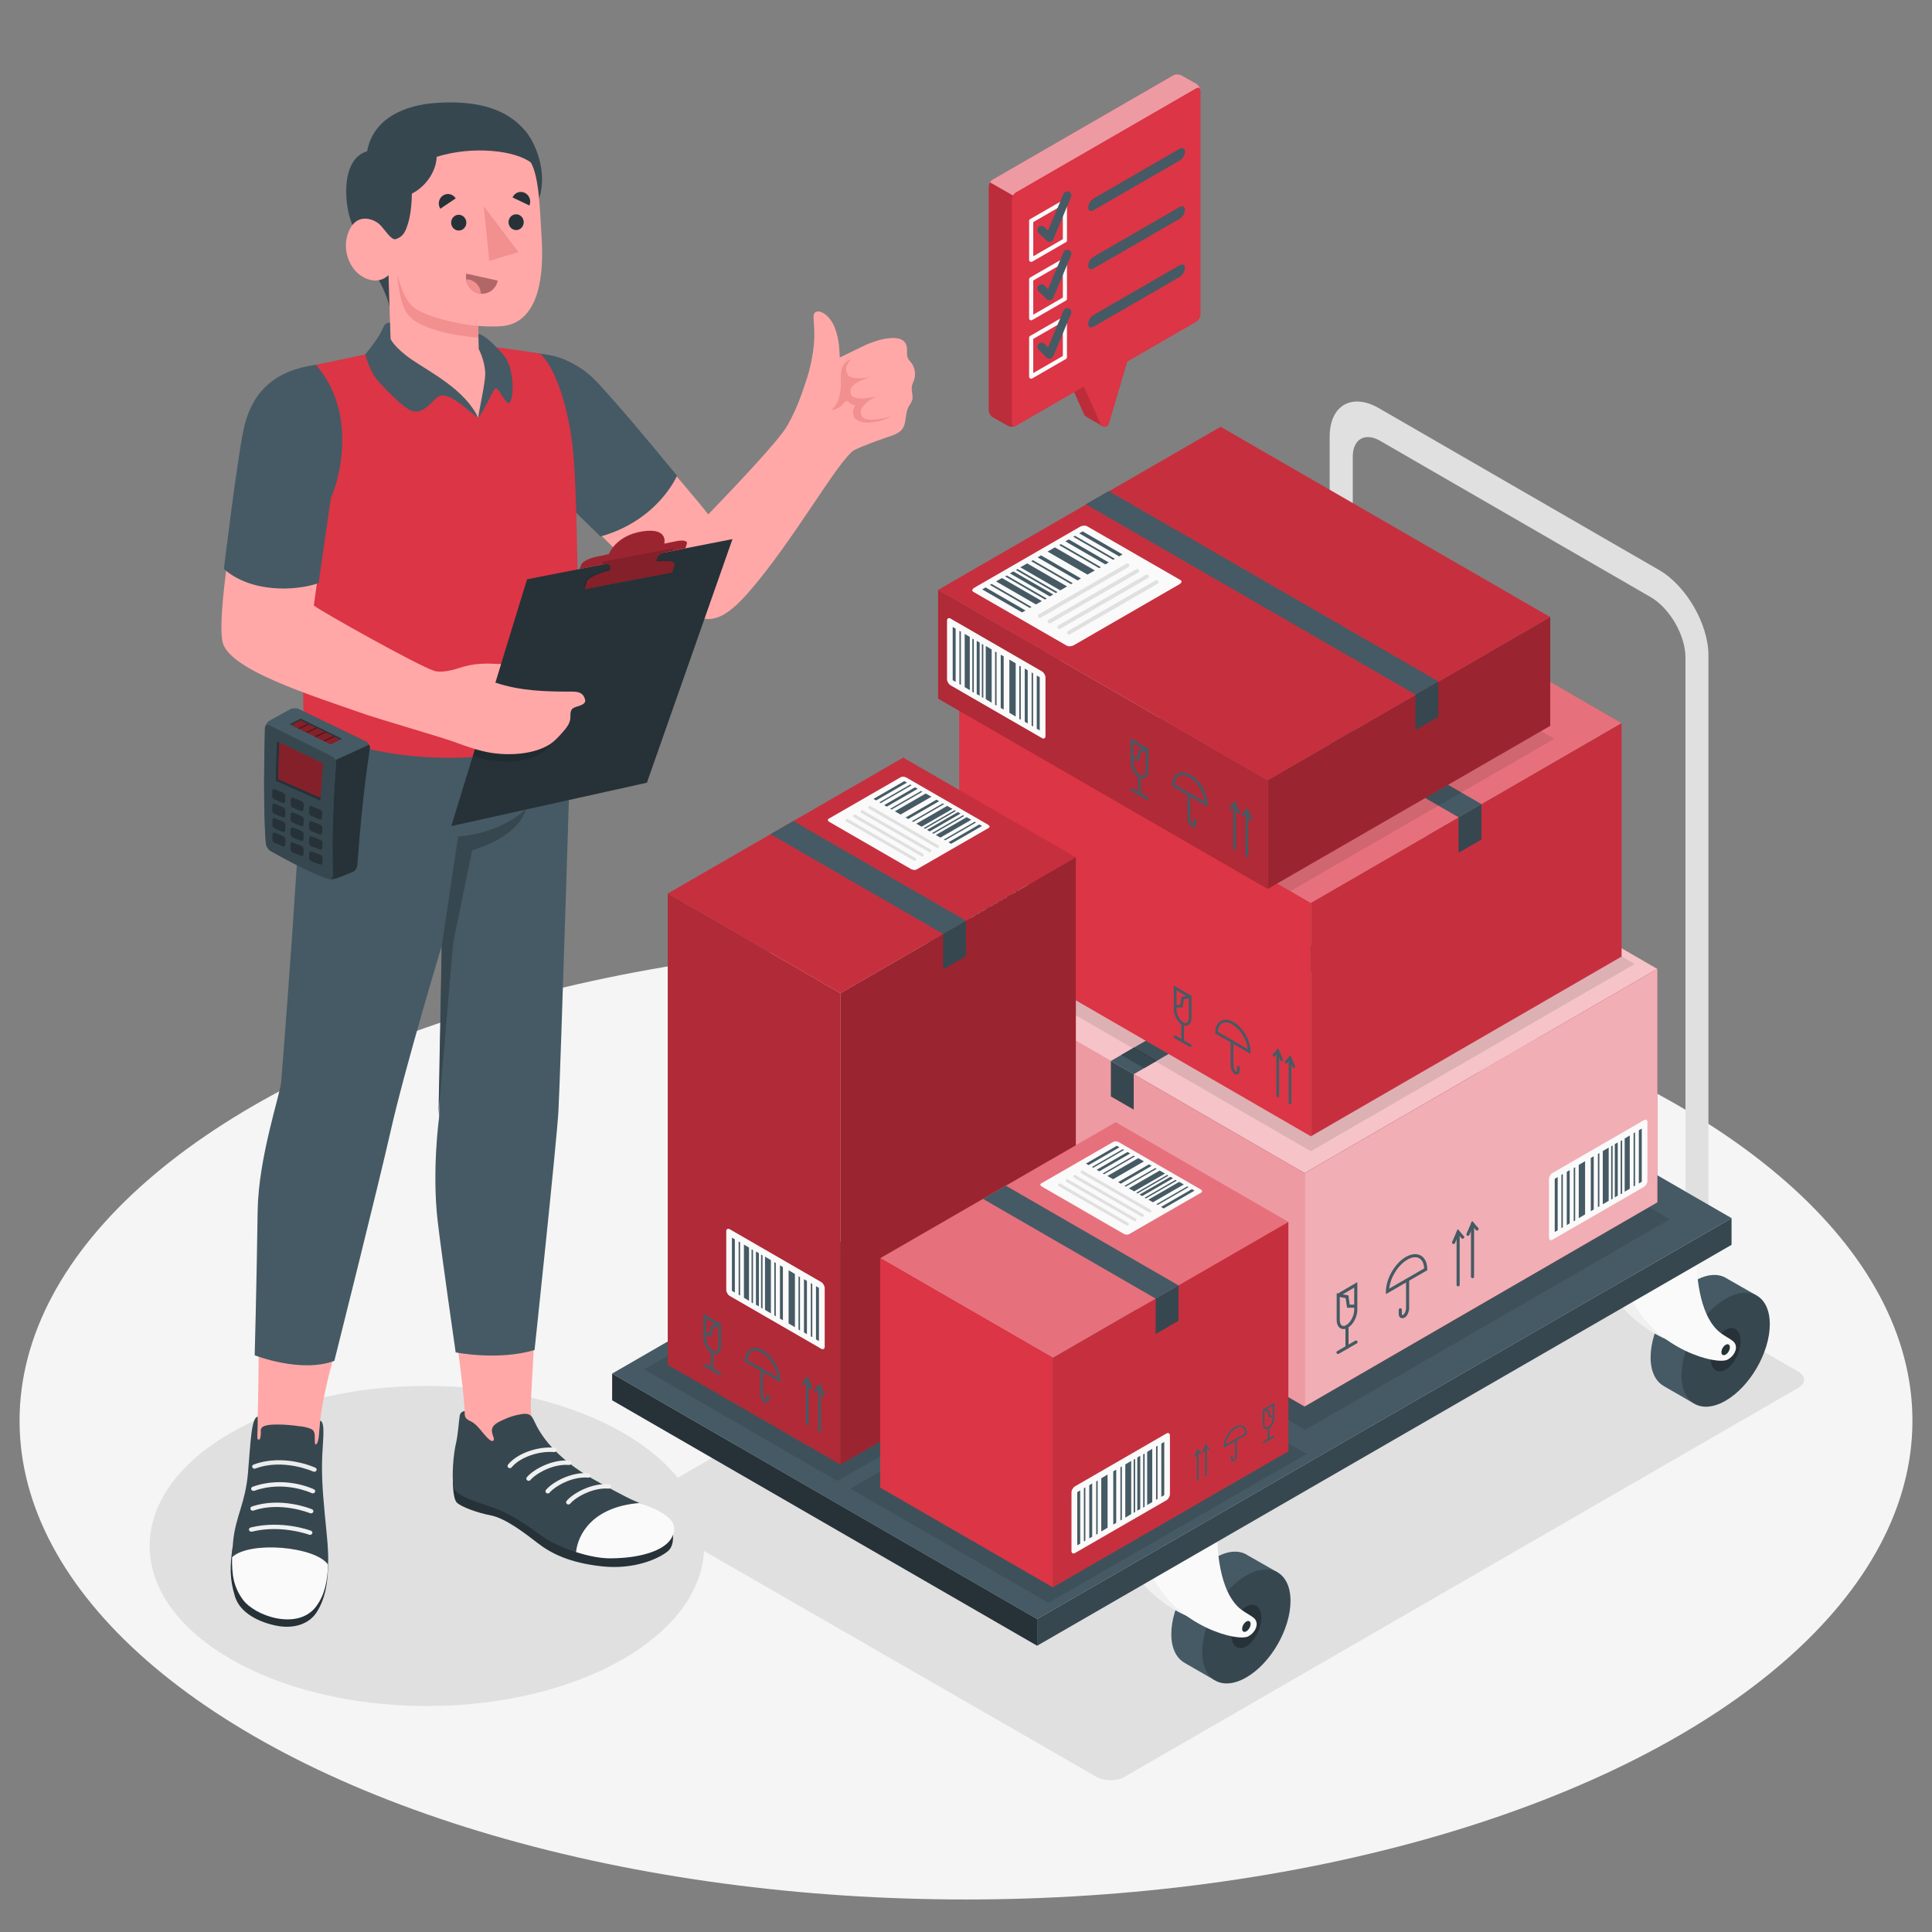 <?xml version="1.0" encoding="utf-8"?>
<!-- Generator: Adobe Illustrator 27.5.0, SVG Export Plug-In . SVG Version: 6.00 Build 0)  -->
<svg version="1.1" xmlns="http://www.w3.org/2000/svg" xmlns:xlink="http://www.w3.org/1999/xlink" x="0px" y="0px"
	 viewBox="0 0 500 500" style="enable-background:new 0 0 500 500;" xml:space="preserve">
<rect x="0" y="0" width="500" height="500" fill="#808080" stroke="none"/>
<g id="Floor">
	<ellipse id="Floor_2_" style="fill:#F5F5F5;" cx="250" cy="367.693" rx="244.938" ry="123.89"/>
</g>
<g id="Shadows">
	<ellipse id="Shadow_44_" style="fill:#E0E0E0;" cx="110.483" cy="400.094" rx="71.751" ry="41.426"/>
	<path id="Shadow_33_" style="fill:#E0E0E0;" d="M465.434,354.995l-117.83-67.824c-1.989-1.148-5.214-1.148-7.203,0L165.96,387.885
		c-1.989,1.148-1.989,3.01,0,4.158l117.828,67.825c1.989,1.148,5.214,1.148,7.203,0l174.444-100.715
		C467.423,358.005,467.423,356.143,465.434,354.995z"/>
</g>
<g id="Cargo_Car_1_">
	<g id="Cargo_Car">
		<path style="fill:#E0E0E0;" d="M357.142,114.068l70.02,40.445c4.969,2.869,9.035,9.911,9.035,15.65v138.202l5.945,3.432V169.623
			c0-8.101-5.74-18.043-12.756-22.094l-72.514-41.886c-7.016-4.051-12.756-0.737-12.756,7.365v142.173l5.982,3.455l0-140.502
			C350.1,113.661,353.269,111.832,357.142,114.068z"/>
		<g>
			<path id="XMLID_670_" style="fill:#455A64;" d="M303.134,422.904c0-7.286,5.116-16.146,11.426-19.788
				c3.312-1.912,6.281-1.988,8.367-0.592l0,0l7.705,4.399l-16.387,27.843l-7.637-4.394l0.011-0.019
				C304.477,429.192,303.134,426.622,303.134,422.904z"/>
			<path id="XMLID_657_" style="fill:#37474F;" d="M322.558,407.725c-6.31,3.643-11.425,12.503-11.425,19.789
				c-0.001,7.286,5.114,10.239,11.425,6.596c6.31-3.643,11.425-12.503,11.425-19.789
				C333.983,407.035,328.868,404.082,322.558,407.725z"/>
			<path id="XMLID_655_" style="fill:#263238;" d="M326.425,418.685c0-2.848-1.731-4.157-3.868-2.924
				c-2.136,1.233-3.867,4.542-3.867,7.39c0,2.848,1.731,4.157,3.867,2.924C324.694,424.841,326.425,421.533,326.425,418.685z"/>
			<path id="XMLID_652_" style="fill:#F0F0F0;" d="M309.167,395.567c0,0,0.005,13.037,6.219,17.65
				c1.171,0.869,2.415,1.471,3.148,2.081c1.585,1.32,0.535,3.746-1.391,4.778c-2.801,1.501-18.054-2.56-24.517-14.959
				L309.167,395.567z"/>
			<path id="XMLID_651_" style="fill:#FAFAFA;" d="M315.088,398.968c0,0,0.005,13.037,6.219,17.65
				c1.171,0.869,2.415,1.471,3.148,2.081c1.585,1.32,0.535,3.746-1.391,4.778c-2.801,1.501-18.055-2.56-24.517-14.959
				L315.088,398.968z"/>
			<path id="XMLID_650_" style="fill:#263238;" d="M322.558,419.652c-0.605,0.35-1.096,1.2-1.096,1.899
				c0,0.699,0.491,0.983,1.096,0.633c0.605-0.35,1.096-1.2,1.096-1.899C323.654,419.586,323.163,419.302,322.558,419.652z"/>
		</g>
		<g>
			<path id="XMLID_635_" style="fill:#455A64;" d="M427.174,351.29c0-7.286,5.116-16.146,11.426-19.788
				c3.312-1.912,6.281-1.988,8.368-0.592l0,0l7.705,4.399l-16.387,27.844l-7.637-4.394l0.011-0.019
				C428.517,357.578,427.174,355.008,427.174,351.29z"/>
			<path id="XMLID_630_" style="fill:#37474F;" d="M446.598,336.11c-6.31,3.643-11.425,12.503-11.425,19.789
				c-0.001,7.286,5.115,10.239,11.425,6.596c6.31-3.643,11.425-12.503,11.425-19.789
				C458.023,335.421,452.908,332.468,446.598,336.11z"/>
			<path id="XMLID_574_" style="fill:#263238;" d="M450.465,347.07c0-2.848-1.731-4.157-3.868-2.924
				c-2.136,1.233-3.867,4.542-3.867,7.39c0,2.848,1.731,4.157,3.867,2.924C448.734,353.227,450.465,349.918,450.465,347.07z"/>
			<path id="XMLID_543_" style="fill:#F0F0F0;" d="M433.207,323.953c0,0,0.005,13.037,6.219,17.65
				c1.171,0.869,2.415,1.471,3.148,2.081c1.585,1.32,0.535,3.746-1.391,4.778c-2.801,1.501-18.054-2.56-24.517-14.959
				L433.207,323.953z"/>
			<path id="XMLID_541_" style="fill:#FAFAFA;" d="M439.128,327.354c0,0,0.005,13.037,6.219,17.65
				c1.171,0.869,2.415,1.471,3.148,2.081c1.585,1.32,0.535,3.746-1.391,4.778c-2.801,1.501-18.055-2.56-24.517-14.959
				L439.128,327.354z"/>
			<path id="XMLID_540_" style="fill:#263238;" d="M446.598,348.037c-0.605,0.35-1.096,1.2-1.096,1.899
				c0,0.699,0.491,0.982,1.096,0.633c0.605-0.35,1.096-1.2,1.096-1.899C447.694,347.971,447.203,347.688,446.598,348.037z"/>
		</g>
		<g>
			<polygon style="fill:#455A64;" points="448.126,315.25 338.133,251.727 158.421,355.484 268.412,419.008 			"/>
			<polygon style="fill:#37474F;" points="448.126,315.25 448.125,322.159 268.412,425.917 268.412,419.008 			"/>
			<polygon style="fill:#263238;" points="158.421,355.484 158.42,362.394 268.412,425.917 268.412,419.008 			"/>
		</g>
	</g>
</g>
<g id="Boxes">
	<g id="Box_11_">
		<polygon id="Shadow_32_" style="opacity:0.1;" points="432.14,315.548 337.796,370.039 241.582,314.563 336.18,260.214 		"/>
		<g id="Box_3_">
			<g id="XMLID_28343_">
				<polygon id="XMLID_28977_" style="fill:#dc3545;" points="428.93,250.759 342.53,200.789 251.219,253.638 337.619,303.607 				
					"/>
				<polygon id="XMLID_4471_" style="opacity:0.7;fill:#FFFFFF;" points="428.93,250.759 342.53,200.789 251.219,253.638 
					337.619,303.607 				"/>
			</g>
			<g id="XMLID_28342_">
				<polygon id="XMLID_28975_" style="fill:#dc3545;" points="337.62,364.005 428.93,311.156 428.93,250.758 337.619,303.607 				
					"/>
				<polygon id="XMLID_539_" style="opacity:0.6;fill:#FFFFFF;" points="337.62,364.005 428.93,311.156 428.93,250.758 
					337.619,303.607 				"/>
			</g>
			<g>
				<g id="XMLID_28327_">
					<g id="XMLID_28326_">
						<path id="XMLID_28569_" style="fill:#455A64;" d="M347.697,343.971c-0.281,0-0.545-0.069-0.786-0.208
							c-0.623-0.361-0.981-1.153-0.981-2.171v-6.399c0-0.004,0-0.008,0-0.013v-0.474l0.327,0.059l5.018-2.947v7.151
							c0,1.819-1.086,3.871-2.471,4.672C348.427,343.859,348.049,343.971,347.697,343.971z M346.735,335.667v5.925
							c0,0.723,0.212,1.262,0.579,1.473c0.365,0.209,0.792,0.048,1.088-0.12c1.121-0.65,2.069-2.469,2.069-3.976v-0.524h-1.857
							l-0.367-2.509L346.735,335.667z M349.309,337.641h1.161v-4.418l-2.993,1.758l1.482,0.264L349.309,337.641z"/>
					</g>
					<g id="XMLID_28329_">
						<path id="XMLID_28568_" style="fill:#455A64;" d="M348.603,349.072c-0.222,0-0.402-0.18-0.402-0.402v-5.376
							c0-0.222,0.18-0.402,0.402-0.402c0.222,0,0.402,0.18,0.402,0.402v5.376C349.005,348.892,348.825,349.072,348.603,349.072z"/>
					</g>
					<g id="XMLID_28357_">
						<path id="XMLID_28567_" style="fill:#455A64;" d="M346.266,350.42c-0.138,0-0.275-0.071-0.348-0.201
							c-0.111-0.193-0.046-0.438,0.147-0.549l4.674-2.697c0.189-0.115,0.438-0.05,0.549,0.147c0.111,0.193,0.046,0.438-0.147,0.549
							l-4.674,2.698C346.404,350.403,346.335,350.42,346.266,350.42z"/>
					</g>
				</g>
				<g id="XMLID_28339_">
					<g id="XMLID_28341_">
						<path id="XMLID_28566_" style="fill:#455A64;" d="M362.915,341.162c-0.157,0-0.306-0.038-0.44-0.113
							c-0.306-0.176-0.482-0.528-0.482-0.968v-1.103c0-0.222,0.18-0.402,0.402-0.402c0.222,0,0.402,0.18,0.402,0.402v1.103
							c0,0.165,0.046,0.251,0.077,0.27c0.032,0.017,0.126,0.011,0.262-0.069c0.354-0.21,0.748-1.008,0.748-1.819v-7.149
							c0-0.222,0.18-0.402,0.402-0.402s0.402,0.18,0.402,0.402v7.149c0,1.048-0.49,2.127-1.142,2.511
							C363.334,341.099,363.118,341.162,362.915,341.162z"/>
					</g>
					<g id="XMLID_28340_">
						<path id="XMLID_28563_" style="fill:#455A64;" d="M358.677,334.913v-0.698c0-3.278,2.307-7.278,5.145-8.916
							c1.452-0.836,2.84-0.96,3.9-0.346c1.065,0.614,1.65,1.875,1.65,3.549v0.233L358.677,334.913z M366.233,325.373
							c-0.608,0-1.291,0.21-2.008,0.624c-2.41,1.391-4.408,4.632-4.705,7.499l9.043-5.223c-0.046-1.259-0.484-2.185-1.243-2.623
							C367,325.464,366.633,325.373,366.233,325.373z"/>
					</g>
				</g>
				<g id="XMLID_28332_">
					<g id="XMLID_28336_">
						<g id="XMLID_28338_">
							<path id="XMLID_28562_" style="fill:#455A64;" d="M377.364,332.923c-0.222,0-0.402-0.18-0.402-0.402v-13.692
								c0-0.222,0.18-0.402,0.402-0.402c0.222,0,0.402,0.18,0.402,0.402v13.692C377.766,332.743,377.586,332.923,377.364,332.923z"
								/>
						</g>
						<g id="XMLID_28337_">
							<path id="XMLID_28561_" style="fill:#455A64;" d="M376.188,321.952c-0.054,0-0.107-0.011-0.159-0.034
								c-0.205-0.088-0.297-0.325-0.209-0.529l1.432-3.307l1.597,1.844c0.147,0.168,0.128,0.421-0.04,0.567
								c-0.172,0.145-0.423,0.127-0.568-0.041l-0.759-0.876l-0.924,2.133C376.492,321.861,376.343,321.952,376.188,321.952z"/>
						</g>
					</g>
					<g id="XMLID_28333_">
						<g id="XMLID_28335_">
							<path id="XMLID_28560_" style="fill:#455A64;" d="M381.086,330.802c-0.222,0-0.402-0.18-0.402-0.402v-13.693
								c0-0.222,0.18-0.402,0.402-0.402c0.222,0,0.402,0.18,0.402,0.402V330.4C381.488,330.622,381.308,330.802,381.086,330.802z"/>
						</g>
						<g id="XMLID_28334_">
							<path id="XMLID_28559_" style="fill:#455A64;" d="M379.908,319.83c-0.055,0-0.107-0.01-0.159-0.033
								c-0.205-0.088-0.298-0.325-0.209-0.529l1.431-3.307l1.597,1.844c0.147,0.168,0.128,0.421-0.04,0.567
								c-0.172,0.144-0.423,0.128-0.568-0.041l-0.759-0.876l-0.924,2.134C380.212,319.739,380.063,319.83,379.908,319.83z"/>
						</g>
					</g>
				</g>
			</g>
			<g id="XMLID_28331_">
				<polygon id="XMLID_529_" style="fill:#dc3545;" points="337.619,364.005 251.219,314.036 251.219,253.638 337.619,303.607 				
					"/>
				<polygon id="XMLID_526_" style="opacity:0.5;fill:#FFFFFF;" points="337.619,364.005 251.219,314.036 251.219,253.638 
					337.619,303.607 				"/>
			</g>
			<g id="XMLID_28328_">
				<polygon id="XMLID_523_" style="fill:#37474F;" points="287.492,283.757 293.406,287.171 293.406,277.994 287.492,274.58 				
					"/>
				<polygon id="XMLID_28272_" style="fill:#455A64;" points="293.406,277.995 384.717,225.146 378.803,221.731 287.492,274.58 				
					"/>
				<polygon style="fill:#37474F;" points="290.174,273.02 296.083,276.438 299.382,274.537 293.466,271.115 				"/>
			</g>
			<g>
				<g id="XMLID_1348_">
					<path id="XMLID_1349_" style="fill:#FAFAFA;" d="M384.948,232.848l-24.189,13.935c-0.438,0.253-0.319,0.73,0.264,1.067
						l27.308,15.767c0.584,0.337,1.411,0.405,1.849,0.152l24.195-13.941c0.438-0.253,0.319-0.73-0.264-1.067L386.797,233
						C386.214,232.663,385.386,232.595,384.948,232.848z"/>
				</g>
				<g>
					<g>
						<path style="fill:#E0E0E0;" d="M397.165,256.56c0.172,0,0.341-0.09,0.433-0.25c0.139-0.239,0.057-0.545-0.183-0.683
							l-22.671-13.089c-0.238-0.14-0.545-0.057-0.683,0.183c-0.139,0.239-0.057,0.545,0.183,0.683l22.671,13.089
							C396.995,256.539,397.081,256.56,397.165,256.56z"/>
					</g>
					<g>
						<path style="fill:#E0E0E0;" d="M394.648,258.002c0.172,0,0.341-0.09,0.433-0.25c0.139-0.239,0.057-0.545-0.183-0.683
							l-22.671-13.089c-0.237-0.139-0.545-0.058-0.683,0.183c-0.139,0.239-0.057,0.545,0.183,0.683l22.671,13.089
							C394.477,257.98,394.563,258.002,394.648,258.002z"/>
					</g>
					<g>
						<path style="fill:#E0E0E0;" d="M392.131,259.444c0.172,0,0.341-0.09,0.433-0.25c0.139-0.239,0.057-0.545-0.183-0.683
							l-22.671-13.089c-0.237-0.139-0.545-0.057-0.683,0.183c-0.139,0.239-0.057,0.545,0.183,0.683l22.671,13.089
							C391.96,259.423,392.046,259.444,392.131,259.444z"/>
					</g>
					<g>
						<path style="fill:#E0E0E0;" d="M389.614,260.887c0.172,0,0.341-0.09,0.433-0.25c0.139-0.239,0.057-0.545-0.183-0.683
							l-22.671-13.089c-0.238-0.14-0.545-0.057-0.683,0.183c-0.139,0.239-0.057,0.545,0.183,0.683l22.671,13.089
							C389.443,260.865,389.529,260.887,389.614,260.887z"/>
					</g>
				</g>
				<g id="XMLID_1296_">
					<g id="XMLID_1346_">
						<polygon id="XMLID_1347_" style="fill:#455A64;" points="412.086,249.197 411.205,248.688 400.877,254.651 401.759,255.16 
													"/>
					</g>
					<g id="XMLID_1344_">
						<polygon id="XMLID_1345_" style="fill:#455A64;" points="408.498,247.125 406.967,246.253 396.64,252.216 398.17,253.087 
													"/>
					</g>
					<g id="XMLID_1340_">
						<polygon id="XMLID_1342_" style="fill:#455A64;" points="404.909,245.052 404.027,244.543 393.7,250.506 394.582,251.015 
													"/>
					</g>
					<g id="XMLID_1337_">
						<polygon id="XMLID_1338_" style="fill:#455A64;" points="402.221,243.479 400.439,242.47 390.111,248.433 391.894,249.442 
													"/>
					</g>
					<g id="XMLID_1335_">
						<polygon id="XMLID_1336_" style="fill:#455A64;" points="397.732,240.907 396.85,240.397 386.523,246.361 387.404,246.87 
													"/>
					</g>
					<g id="XMLID_1333_">
						<polygon id="XMLID_1334_" style="fill:#455A64;" points="395.169,239.402 393.261,238.325 382.934,244.288 384.841,245.365 
													"/>
					</g>
					<g id="XMLID_1330_">
						<polygon id="XMLID_1332_" style="fill:#455A64;" points="390.555,236.761 389.673,236.252 379.345,242.215 380.227,242.724 
													"/>
					</g>
					<g id="XMLID_1317_">
						<polygon id="XMLID_1324_" style="fill:#455A64;" points="388.518,235.573 388.077,235.318 377.75,241.281 378.191,241.536 
													"/>
					</g>
					<g id="XMLID_1315_">
						<polygon id="XMLID_1316_" style="fill:#455A64;" points="392.14,237.736 391.699,237.481 381.372,243.444 381.812,243.698 
													"/>
					</g>
					<g id="XMLID_1308_">
						<polygon id="XMLID_1309_" style="fill:#455A64;" points="399.409,241.887 398.968,241.633 388.641,247.596 389.082,247.85 
													"/>
					</g>
					<g id="XMLID_1306_">
						<polygon id="XMLID_1307_" style="fill:#455A64;" points="403.36,244.178 402.919,243.924 392.592,249.887 393.032,250.141 
													"/>
					</g>
					<g id="XMLID_1304_">
						<polygon id="XMLID_1305_" style="fill:#455A64;" points="406.158,245.847 405.716,245.593 395.389,251.556 395.83,251.81 
													"/>
					</g>
					<g id="XMLID_1302_">
						<polygon id="XMLID_1303_" style="fill:#455A64;" points="410.088,248.031 409.647,247.776 399.32,253.739 399.761,253.993 
													"/>
					</g>
					<g id="XMLID_1299_">
						<polygon id="XMLID_1301_" style="fill:#455A64;" points="386.966,234.689 386.084,234.18 375.757,240.143 376.638,240.652 
													"/>
					</g>
				</g>
			</g>
			<g>
				<g id="XMLID_1428_">
					<path id="XMLID_1429_" style="fill:#FAFAFA;" d="M400.875,305.15l-0.001,15.148c0,0.583,0.41,0.82,0.915,0.528l23.649-13.653
						c0.505-0.292,0.915-1.001,0.915-1.585l-0.001-15.157c0-0.583-0.41-0.82-0.915-0.528l-23.648,13.662
						C401.285,303.857,400.875,304.566,400.875,305.15z"/>
				</g>
				<g id="XMLID_1393_">
					<g id="XMLID_1426_">
						<polygon id="XMLID_1427_" style="fill:#455A64;" points="424.889,292.073 424.125,292.514 424.125,306.284 424.889,305.843 
													"/>
					</g>
					<g id="XMLID_1424_">
						<polygon id="XMLID_1425_" style="fill:#455A64;" points="421.78,293.866 420.464,294.64 420.465,308.411 421.78,307.637 
													"/>
					</g>
					<g id="XMLID_1422_">
						<polygon id="XMLID_1423_" style="fill:#455A64;" points="418.672,295.66 417.908,296.101 417.909,309.871 418.672,309.431 
													"/>
					</g>
					<g id="XMLID_1420_">
						<polygon id="XMLID_1421_" style="fill:#455A64;" points="416.328,296.989 414.8,297.895 414.8,311.665 416.328,310.759 						
							"/>
					</g>
					<g id="XMLID_1418_">
						<polygon id="XMLID_1419_" style="fill:#455A64;" points="412.455,299.248 411.691,299.689 411.692,313.459 412.455,313.018 
													"/>
					</g>
					<g id="XMLID_1416_">
						<polygon id="XMLID_1417_" style="fill:#455A64;" points="410.217,300.511 408.583,301.483 408.583,315.253 410.217,314.281 
													"/>
					</g>
					<g id="XMLID_1413_">
						<polygon id="XMLID_1414_" style="fill:#455A64;" points="406.238,302.835 405.475,303.276 405.475,317.047 406.239,316.605 
													"/>
					</g>
					<g id="XMLID_1411_">
						<polygon id="XMLID_1412_" style="fill:#455A64;" points="404.465,303.844 404.083,304.065 404.084,317.835 404.465,317.615 
													"/>
					</g>
					<g id="XMLID_1409_">
						<polygon id="XMLID_1410_" style="fill:#455A64;" points="407.655,302.085 407.274,302.306 407.274,316.076 407.655,315.855 
													"/>
					</g>
					<g id="XMLID_1407_">
						<polygon id="XMLID_1408_" style="fill:#455A64;" points="413.917,298.418 413.535,298.638 413.535,312.408 413.917,312.188 
													"/>
					</g>
					<g id="XMLID_1404_">
						<polygon id="XMLID_1406_" style="fill:#455A64;" points="417.346,296.45 416.964,296.671 416.964,310.44 417.346,310.22 
													"/>
					</g>
					<g id="XMLID_1398_">
						<polygon id="XMLID_1401_" style="fill:#455A64;" points="419.809,295.09 419.427,295.311 419.428,309.081 419.809,308.86 
													"/>
					</g>
					<g id="XMLID_1396_">
						<polygon id="XMLID_1397_" style="fill:#455A64;" points="423.149,293.062 422.767,293.283 422.767,307.053 423.149,306.832 
													"/>
					</g>
					<g id="XMLID_1394_">
						<polygon id="XMLID_1395_" style="fill:#455A64;" points="403.13,304.629 402.366,305.07 402.367,318.84 403.13,318.4 						
							"/>
					</g>
				</g>
			</g>
		</g>
	</g>
	<g id="Box_10_">
		<polygon id="Shadow_15_" style="opacity:0.1;" points="423.055,249.483 339.232,297.93 250.56,246.626 334.384,198.179 		"/>
		<g id="Box_2_">
			<g id="XMLID_4745_">
				<polygon id="XMLID_4746_" style="fill:#dc3545;" points="248.249,181.023 328.665,134.508 419.663,187.159 339.247,233.674 				
					"/>
				<polygon id="XMLID_4743_" style="opacity:0.3;fill:#FFFFFF;" points="248.249,181.023 328.665,134.508 419.663,187.159 
					339.247,233.674 				"/>
			</g>
			<g>
				<g id="XMLID_1391_">
					<path id="XMLID_1392_" style="fill:#FAFAFA;" d="M286.794,164.546l24.189,13.935c0.438,0.253,0.319,0.73-0.264,1.067
						l-27.308,15.767c-0.583,0.337-1.411,0.405-1.849,0.153l-24.195-13.941c-0.438-0.253-0.319-0.73,0.264-1.067l27.313-15.761
						C285.529,164.361,286.357,164.293,286.794,164.546z"/>
				</g>
				<g>
					<g>
						<path style="fill:#E0E0E0;" d="M274.577,188.259c-0.172,0-0.341-0.09-0.433-0.25c-0.139-0.239-0.057-0.545,0.183-0.683
							l22.671-13.089c0.238-0.14,0.545-0.057,0.683,0.183c0.139,0.239,0.057,0.545-0.183,0.683l-22.671,13.089
							C274.748,188.237,274.662,188.259,274.577,188.259z"/>
					</g>
					<g>
						<path style="fill:#E0E0E0;" d="M277.095,189.7c-0.172,0-0.341-0.09-0.433-0.25c-0.139-0.239-0.057-0.545,0.183-0.683
							l22.671-13.089c0.237-0.139,0.545-0.058,0.683,0.183c0.139,0.239,0.057,0.545-0.183,0.683l-22.671,13.089
							C277.266,189.679,277.18,189.7,277.095,189.7z"/>
					</g>
					<g>
						<path style="fill:#E0E0E0;" d="M279.611,191.143c-0.172,0-0.341-0.09-0.433-0.25c-0.139-0.239-0.057-0.545,0.183-0.683
							l22.671-13.089c0.237-0.139,0.545-0.057,0.683,0.183c0.139,0.239,0.057,0.545-0.183,0.683l-22.671,13.089
							C279.782,191.121,279.696,191.143,279.611,191.143z"/>
					</g>
					<g>
						<path style="fill:#E0E0E0;" d="M282.129,192.585c-0.172,0-0.341-0.09-0.433-0.25c-0.139-0.239-0.057-0.545,0.183-0.683
							l22.671-13.089c0.238-0.14,0.545-0.057,0.683,0.183c0.139,0.239,0.057,0.545-0.183,0.683l-22.671,13.089
							C282.3,192.563,282.214,192.585,282.129,192.585z"/>
					</g>
				</g>
				<g id="XMLID_1351_">
					<g id="XMLID_1388_">
						<polygon id="XMLID_1390_" style="fill:#455A64;" points="259.656,180.895 260.538,180.387 270.865,186.349 269.984,186.858 
													"/>
					</g>
					<g id="XMLID_1383_">
						<polygon id="XMLID_1384_" style="fill:#455A64;" points="263.245,178.823 264.775,177.951 275.103,183.915 273.572,184.786 
													"/>
					</g>
					<g id="XMLID_1380_">
						<polygon id="XMLID_1382_" style="fill:#455A64;" points="266.834,176.75 267.716,176.241 278.043,182.204 277.161,182.713 
													"/>
					</g>
					<g id="XMLID_1378_">
						<polygon id="XMLID_1379_" style="fill:#455A64;" points="269.522,175.177 271.304,174.168 281.631,180.132 279.849,181.14 
													"/>
					</g>
					<g id="XMLID_1376_">
						<polygon id="XMLID_1377_" style="fill:#455A64;" points="274.011,172.605 274.893,172.096 285.22,178.059 284.338,178.568 
													"/>
					</g>
					<g id="XMLID_1373_">
						<polygon id="XMLID_1375_" style="fill:#455A64;" points="276.574,171.1 278.481,170.023 288.809,175.986 286.901,177.063 
													"/>
					</g>
					<g id="XMLID_1370_">
						<polygon id="XMLID_1371_" style="fill:#455A64;" points="281.188,168.46 282.07,167.951 292.397,173.914 291.516,174.422 
													"/>
					</g>
					<g id="XMLID_1368_">
						<polygon id="XMLID_1369_" style="fill:#455A64;" points="283.225,167.271 283.666,167.016 293.993,172.98 293.552,173.234 
													"/>
					</g>
					<g id="XMLID_1366_">
						<polygon id="XMLID_1367_" style="fill:#455A64;" points="279.603,169.434 280.044,169.179 290.371,175.142 289.93,175.397 
													"/>
					</g>
					<g id="XMLID_1364_">
						<polygon id="XMLID_1365_" style="fill:#455A64;" points="272.334,173.585 272.774,173.331 283.102,179.294 282.661,179.548 
													"/>
					</g>
					<g id="XMLID_1362_">
						<polygon id="XMLID_1363_" style="fill:#455A64;" points="268.383,175.877 268.824,175.622 279.151,181.585 278.71,181.839 
													"/>
					</g>
					<g id="XMLID_1360_">
						<polygon id="XMLID_1361_" style="fill:#455A64;" points="265.585,177.546 266.026,177.291 276.353,183.254 275.913,183.508 
													"/>
					</g>
					<g id="XMLID_1357_">
						<polygon id="XMLID_1359_" style="fill:#455A64;" points="261.654,179.729 262.095,179.474 272.423,185.437 271.982,185.691 
													"/>
					</g>
					<g id="XMLID_1353_">
						<polygon id="XMLID_1355_" style="fill:#455A64;" points="284.777,166.387 285.659,165.878 295.986,171.841 295.104,172.35 
													"/>
					</g>
				</g>
			</g>
			<g id="XMLID_4740_">
				<polygon id="XMLID_4741_" style="fill:#dc3545;" points="339.246,294.072 248.248,241.421 248.248,181.023 339.246,233.674 				
					"/>
			</g>
			<g id="XMLID_4558_">
				<polygon id="XMLID_4564_" style="fill:#dc3545;" points="339.246,294.072 419.663,247.557 419.663,187.159 339.247,233.674 				
					"/>
				<polygon id="XMLID_4557_" style="opacity:0.1;" points="339.246,294.072 419.663,247.557 419.663,187.159 339.247,233.674 				
					"/>
			</g>
			<g>
				<g id="XMLID_4554_">
					<polygon id="XMLID_4555_" style="fill:#37474F;" points="383.39,217.278 377.476,220.693 377.476,211.515 383.39,208.101 					
						"/>
				</g>
				<g id="XMLID_4547_">
					<polygon id="XMLID_276_" style="fill:#455A64;" points="377.476,211.516 286.478,158.866 292.392,155.451 383.39,208.101 					
						"/>
				</g>
			</g>
			<g>
				<g id="XMLID_1264_">
					<g id="XMLID_1290_">
						<path id="XMLID_1291_" style="fill:#455A64;" d="M305.895,265.178c-1.184-0.684-2.112-2.438-2.112-3.992v-6.111l4.288,2.518
							l0.279-0.05v0.405c0,0.003,0,0.007,0,0.011v5.469c0,0.87-0.306,1.548-0.838,1.855c-0.206,0.118-0.432,0.177-0.672,0.177
							C306.54,265.46,306.217,265.365,305.895,265.178z M306.371,258.594l-0.313,2.144h-1.587v0.448c0,1.288,0.81,2.843,1.768,3.398
							c0.253,0.143,0.618,0.281,0.93,0.102c0.314-0.181,0.495-0.641,0.495-1.259v-5.064L306.371,258.594z M305.762,258.003
							l1.266-0.226l-2.558-1.503v3.776h0.992L305.762,258.003z"/>
					</g>
					<g id="XMLID_1288_">
						<path id="XMLID_1289_" style="fill:#455A64;" d="M306.067,269.82c0.19,0,0.344-0.154,0.344-0.344v-4.594
							c0-0.19-0.154-0.344-0.344-0.344c-0.19,0-0.344,0.154-0.344,0.344v4.594C305.723,269.666,305.877,269.82,306.067,269.82z"/>
					</g>
					<g id="XMLID_1265_">
						<path id="XMLID_1285_" style="fill:#455A64;" d="M308.064,270.971c0.118,0,0.235-0.061,0.297-0.172
							c0.095-0.165,0.039-0.374-0.125-0.469l-3.994-2.305c-0.161-0.098-0.375-0.043-0.469,0.126
							c-0.095,0.165-0.039,0.374,0.125,0.469l3.994,2.305C307.946,270.957,308.005,270.971,308.064,270.971z"/>
					</g>
				</g>
				<g id="XMLID_948_">
					<g id="XMLID_1262_">
						<path id="XMLID_1263_" style="fill:#455A64;" d="M320.032,278.072c0.134,0,0.262-0.032,0.376-0.097
							c0.262-0.15,0.412-0.451,0.412-0.827v-0.942c0-0.19-0.154-0.344-0.344-0.344c-0.19,0-0.344,0.154-0.344,0.344v0.942
							c0,0.141-0.039,0.215-0.066,0.231c-0.027,0.014-0.108,0.009-0.224-0.059c-0.303-0.179-0.639-0.861-0.639-1.555v-6.11
							c0-0.19-0.154-0.344-0.344-0.344c-0.19,0-0.344,0.154-0.344,0.344v6.11c0,0.895,0.419,1.818,0.976,2.146
							C319.674,278.018,319.858,278.072,320.032,278.072z"/>
					</g>
					<g id="XMLID_1236_">
						<path id="XMLID_1238_" style="fill:#455A64;" d="M314.513,267.451v-0.199c0-1.431,0.5-2.508,1.41-3.033
							c0.906-0.525,2.092-0.419,3.333,0.296c2.425,1.4,4.397,4.818,4.397,7.62v0.596L314.513,267.451z M316.267,264.815
							c-0.648,0.374-1.023,1.166-1.062,2.242l7.729,4.464c-0.254-2.45-1.961-5.221-4.021-6.409
							c-0.612-0.354-1.197-0.533-1.716-0.533C316.854,264.578,316.541,264.656,316.267,264.815z"/>
					</g>
				</g>
				<g id="XMLID_801_">
					<g id="XMLID_816_">
						<g id="XMLID_819_">
							<path id="XMLID_820_" style="fill:#455A64;" d="M333.856,285.785c0.19,0,0.344-0.154,0.344-0.344v-11.702
								c0-0.19-0.154-0.344-0.344-0.344c-0.19,0-0.344,0.154-0.344,0.344v11.702C333.512,285.631,333.666,285.785,333.856,285.785z"
								/>
						</g>
						<g id="XMLID_817_">
							<path id="XMLID_818_" style="fill:#455A64;" d="M334.861,276.408c0.047,0,0.091-0.009,0.136-0.029
								c0.176-0.075,0.254-0.278,0.179-0.452l-1.224-2.827l-1.365,1.577c-0.125,0.143-0.109,0.36,0.034,0.484
								c0.147,0.124,0.362,0.108,0.485-0.035l0.649-0.749l0.79,1.823C334.601,276.33,334.728,276.408,334.861,276.408z"/>
						</g>
					</g>
					<g id="XMLID_802_">
						<g id="XMLID_814_">
							<path id="XMLID_815_" style="fill:#455A64;" d="M330.675,283.972c0.19,0,0.344-0.154,0.344-0.344v-11.702
								c0-0.19-0.154-0.344-0.344-0.344c-0.19,0-0.344,0.154-0.344,0.344v11.702C330.331,283.818,330.485,283.972,330.675,283.972z"
								/>
						</g>
						<g id="XMLID_805_">
							<path id="XMLID_807_" style="fill:#455A64;" d="M331.681,274.595c0.047,0,0.091-0.009,0.136-0.029
								c0.175-0.075,0.254-0.278,0.179-0.452l-1.224-2.826l-1.365,1.576c-0.125,0.143-0.109,0.36,0.034,0.484
								c0.147,0.123,0.362,0.109,0.486-0.035l0.648-0.749l0.79,1.824C331.422,274.517,331.549,274.595,331.681,274.595z"/>
						</g>
					</g>
				</g>
			</g>
			<g>
				<g id="XMLID_786_">
					<path id="XMLID_794_" style="fill:#FAFAFA;" d="M276.038,235.952l0.001,15.148c0,0.584-0.41,0.82-0.915,0.528l-23.649-13.653
						c-0.505-0.292-0.915-1.001-0.915-1.585l0.001-15.157c0-0.583,0.41-0.82,0.915-0.528l23.648,13.662
						C275.628,234.659,276.038,235.369,276.038,235.952z"/>
				</g>
				<g id="XMLID_277_">
					<g id="XMLID_780_">
						<polygon id="XMLID_785_" style="fill:#455A64;" points="252.025,222.875 252.788,223.316 252.788,237.086 252.025,236.645 
													"/>
					</g>
					<g id="XMLID_778_">
						<polygon id="XMLID_779_" style="fill:#455A64;" points="255.133,224.669 256.45,225.443 256.449,239.213 255.133,238.439 
													"/>
					</g>
					<g id="XMLID_758_">
						<polygon id="XMLID_760_" style="fill:#455A64;" points="258.241,226.463 259.005,226.904 259.005,240.674 258.241,240.233 
													"/>
					</g>
					<g id="XMLID_741_">
						<polygon id="XMLID_746_" style="fill:#455A64;" points="260.585,227.791 262.114,228.697 262.113,242.468 260.585,241.561 
													"/>
					</g>
					<g id="XMLID_735_">
						<polygon id="XMLID_736_" style="fill:#455A64;" points="264.458,230.05 265.222,230.491 265.222,244.261 264.458,243.821 
													"/>
					</g>
					<g id="XMLID_733_">
						<polygon id="XMLID_734_" style="fill:#455A64;" points="266.697,231.314 268.33,232.285 268.33,246.055 266.697,245.084 
													"/>
					</g>
					<g id="XMLID_727_">
						<polygon id="XMLID_730_" style="fill:#455A64;" points="270.675,233.638 271.439,234.079 271.438,247.849 270.675,247.408 
													"/>
					</g>
					<g id="XMLID_722_">
						<polygon id="XMLID_725_" style="fill:#455A64;" points="272.448,234.647 272.83,234.867 272.83,248.638 272.448,248.417 
													"/>
					</g>
					<g id="XMLID_712_">
						<polygon id="XMLID_719_" style="fill:#455A64;" points="269.258,232.888 269.64,233.108 269.639,246.878 269.258,246.658 
													"/>
					</g>
					<g id="XMLID_703_">
						<polygon id="XMLID_708_" style="fill:#455A64;" points="262.997,229.22 263.378,229.441 263.378,243.211 262.997,242.991 
													"/>
					</g>
					<g id="XMLID_701_">
						<polygon id="XMLID_702_" style="fill:#455A64;" points="259.568,227.252 259.95,227.473 259.949,241.243 259.568,241.023 
													"/>
					</g>
					<g id="XMLID_681_">
						<polygon id="XMLID_700_" style="fill:#455A64;" points="257.104,225.892 257.486,226.113 257.486,239.883 257.104,239.663 
													"/>
					</g>
					<g id="XMLID_471_">
						<polygon id="XMLID_671_" style="fill:#455A64;" points="253.765,223.865 254.147,224.085 254.146,237.855 253.765,237.635 
													"/>
					</g>
					<g id="XMLID_402_">
						<polygon id="XMLID_470_" style="fill:#455A64;" points="273.784,235.432 274.547,235.872 274.547,249.643 273.784,249.202 
													"/>
					</g>
				</g>
			</g>
		</g>
	</g>
	<g id="Box_9_">
		<polygon id="Shadow_34_" style="opacity:0.1;" points="246.81,180.194 333.959,230.617 402.253,191.188 314.947,140.782 		"/>
		<g id="Box_4_">
			<g id="XMLID_2436_">
				<polygon id="XMLID_2441_" style="fill:#dc3545;" points="242.78,152.665 315.896,110.452 401.199,159.701 328.083,201.915 				
					"/>
				<polygon id="XMLID_2438_" style="opacity:0.1;" points="242.78,152.665 315.896,110.452 401.199,159.701 328.083,201.915 				
					"/>
			</g>
			<g>
				<g id="XMLID_2431_">
					<path id="XMLID_2433_" style="fill:#FAFAFA;" d="M281.325,136.188l24.189,13.935c0.438,0.253,0.319,0.73-0.264,1.067
						l-27.308,15.767c-0.583,0.337-1.411,0.405-1.849,0.153l-24.195-13.941c-0.438-0.253-0.319-0.73,0.264-1.067l27.313-15.761
						C280.06,136.003,280.888,135.935,281.325,136.188z"/>
				</g>
				<g>
					<g>
						<path style="fill:#E0E0E0;" d="M269.108,159.9c-0.172,0-0.341-0.09-0.433-0.25c-0.139-0.239-0.057-0.545,0.183-0.683
							l22.671-13.089c0.238-0.14,0.545-0.057,0.683,0.183c0.139,0.239,0.057,0.545-0.183,0.683l-22.671,13.089
							C269.279,159.879,269.193,159.9,269.108,159.9z"/>
					</g>
					<g>
						<path style="fill:#E0E0E0;" d="M271.625,161.342c-0.172,0-0.341-0.09-0.433-0.25c-0.139-0.239-0.057-0.545,0.183-0.683
							l22.671-13.089c0.237-0.139,0.545-0.058,0.683,0.183c0.139,0.239,0.057,0.545-0.183,0.683l-22.671,13.089
							C271.796,161.32,271.711,161.342,271.625,161.342z"/>
					</g>
					<g>
						<path style="fill:#E0E0E0;" d="M274.142,162.784c-0.172,0-0.341-0.09-0.433-0.25c-0.139-0.239-0.057-0.545,0.183-0.683
							l22.671-13.089c0.237-0.139,0.545-0.057,0.683,0.183c0.139,0.239,0.057,0.545-0.183,0.683l-22.671,13.089
							C274.313,162.763,274.227,162.784,274.142,162.784z"/>
					</g>
					<g>
						<path style="fill:#E0E0E0;" d="M276.66,164.227c-0.172,0-0.341-0.09-0.433-0.25c-0.139-0.239-0.057-0.545,0.183-0.683
							l22.671-13.089c0.238-0.14,0.545-0.057,0.683,0.183c0.139,0.239,0.057,0.545-0.183,0.683l-22.671,13.089
							C276.831,164.205,276.745,164.227,276.66,164.227z"/>
					</g>
				</g>
				<g id="XMLID_2131_">
					<g id="XMLID_2415_">
						<polygon id="XMLID_2429_" style="fill:#455A64;" points="254.187,152.537 255.069,152.028 265.396,157.991 264.514,158.5 
													"/>
					</g>
					<g id="XMLID_2342_">
						<polygon id="XMLID_2401_" style="fill:#455A64;" points="257.775,150.465 259.306,149.593 269.633,155.556 268.103,156.427 
													"/>
					</g>
					<g id="XMLID_2226_">
						<polygon id="XMLID_2227_" style="fill:#455A64;" points="261.364,148.392 262.246,147.883 272.574,153.846 271.692,154.355 
													"/>
					</g>
					<g id="XMLID_2213_">
						<polygon id="XMLID_2224_" style="fill:#455A64;" points="264.052,146.819 265.835,145.81 276.162,151.773 274.38,152.782 
													"/>
					</g>
					<g id="XMLID_2201_">
						<polygon id="XMLID_2202_" style="fill:#455A64;" points="268.541,144.247 269.423,143.737 279.751,149.701 278.869,150.21 
													"/>
					</g>
					<g id="XMLID_2195_">
						<polygon id="XMLID_2200_" style="fill:#455A64;" points="271.104,142.742 273.012,141.665 283.339,147.628 281.432,148.705 
													"/>
					</g>
					<g id="XMLID_2168_">
						<polygon id="XMLID_2174_" style="fill:#455A64;" points="275.719,140.101 276.601,139.592 286.928,145.555 286.046,146.064 
													"/>
					</g>
					<g id="XMLID_2165_">
						<polygon id="XMLID_2166_" style="fill:#455A64;" points="277.755,138.913 278.197,138.658 288.524,144.621 288.083,144.876 
													"/>
					</g>
					<g id="XMLID_2147_">
						<polygon id="XMLID_2149_" style="fill:#455A64;" points="274.134,141.076 274.575,140.821 284.902,146.784 284.461,147.038 
													"/>
					</g>
					<g id="XMLID_2141_">
						<polygon id="XMLID_2143_" style="fill:#455A64;" points="266.864,145.227 267.305,144.973 277.632,150.936 277.192,151.19 
													"/>
					</g>
					<g id="XMLID_2138_">
						<polygon id="XMLID_2139_" style="fill:#455A64;" points="262.914,147.518 263.355,147.264 273.682,153.227 273.241,153.481 
													"/>
					</g>
					<g id="XMLID_2136_">
						<polygon id="XMLID_2137_" style="fill:#455A64;" points="260.116,149.187 260.557,148.933 270.884,154.896 270.444,155.15 
													"/>
					</g>
					<g id="XMLID_2134_">
						<polygon id="XMLID_2135_" style="fill:#455A64;" points="256.185,151.371 256.626,151.116 266.953,157.079 266.513,157.333 
													"/>
					</g>
					<g id="XMLID_2132_">
						<polygon id="XMLID_2133_" style="fill:#455A64;" points="279.308,138.029 280.189,137.52 290.517,143.483 289.635,143.992 
													"/>
					</g>
				</g>
			</g>
			<g id="XMLID_2107_">
				<polygon id="XMLID_2130_" style="fill:#dc3545;" points="328.082,230.057 242.78,180.807 242.779,152.665 328.082,201.914 				
					"/>
			</g>
			<g id="XMLID_2457_" style="opacity:0.2;">
				<polygon id="XMLID_2461_" points="328.082,230.057 242.78,180.807 242.779,152.665 328.082,201.914 				"/>
			</g>
			<g id="XMLID_2100_">
				<polygon id="XMLID_2104_" style="fill:#dc3545;" points="328.083,230.057 401.199,187.843 401.199,159.701 328.083,201.915 				
					"/>
				<polygon id="XMLID_2103_" style="opacity:0.3;" points="328.083,230.057 401.199,187.843 401.199,159.701 328.083,201.915 				
					"/>
			</g>
			<g>
				<g id="XMLID_2097_">
					<polygon id="XMLID_2099_" style="fill:#37474F;" points="372.226,185.519 366.312,188.933 366.312,179.756 372.226,176.341 
											"/>
				</g>
				<g id="XMLID_2094_">
					<polygon id="XMLID_2095_" style="fill:#455A64;" points="366.312,179.757 281.009,130.508 286.923,127.092 372.226,176.341 
											"/>
				</g>
			</g>
			<g>
				<g id="XMLID_2081_">
					<g id="XMLID_2088_">
						<path id="XMLID_2089_" style="fill:#455A64;" d="M294.731,201.163c-1.184-0.684-2.112-2.438-2.112-3.992v-6.111l4.288,2.518
							l0.279-0.05v0.405c0,0.003,0,0.007,0,0.011v5.468c0,0.87-0.306,1.548-0.838,1.856c-0.206,0.118-0.432,0.177-0.672,0.177
							C295.376,201.445,295.054,201.35,294.731,201.163z M295.208,194.579l-0.313,2.144h-1.587v0.448
							c0,1.288,0.81,2.843,1.768,3.398c0.253,0.143,0.618,0.281,0.93,0.102c0.314-0.181,0.495-0.641,0.495-1.259v-5.064
							L295.208,194.579z M294.599,193.988l1.266-0.226l-2.558-1.503v3.776h0.992L294.599,193.988z"/>
					</g>
					<g id="XMLID_2086_">
						<path id="XMLID_2087_" style="fill:#455A64;" d="M294.904,205.805c0.19,0,0.344-0.154,0.344-0.344v-4.594
							c0-0.19-0.154-0.344-0.344-0.344c-0.19,0-0.344,0.154-0.344,0.344v4.594C294.56,205.65,294.713,205.805,294.904,205.805z"/>
					</g>
					<g id="XMLID_2084_">
						<path id="XMLID_2085_" style="fill:#455A64;" d="M296.901,206.956c0.118,0,0.235-0.061,0.297-0.172
							c0.095-0.165,0.039-0.374-0.125-0.469l-3.994-2.305c-0.161-0.099-0.375-0.043-0.469,0.125
							c-0.095,0.165-0.039,0.374,0.125,0.469l3.994,2.305C296.782,206.942,296.841,206.956,296.901,206.956z"/>
					</g>
				</g>
				<g id="XMLID_2040_">
					<g id="XMLID_2046_">
						<path id="XMLID_2077_" style="fill:#455A64;" d="M308.869,214.057c0.134,0,0.261-0.032,0.376-0.097
							c0.262-0.15,0.412-0.451,0.412-0.827v-0.942c0-0.19-0.154-0.344-0.344-0.344c-0.19,0-0.344,0.154-0.344,0.344v0.942
							c0,0.141-0.039,0.215-0.066,0.231c-0.027,0.014-0.108,0.009-0.224-0.059c-0.303-0.179-0.639-0.861-0.639-1.555v-6.11
							c0-0.19-0.154-0.344-0.344-0.344c-0.19,0-0.344,0.154-0.344,0.344v6.11c0,0.895,0.419,1.818,0.976,2.146
							C308.51,214.003,308.695,214.057,308.869,214.057z"/>
					</g>
					<g id="XMLID_2041_">
						<path id="XMLID_2043_" style="fill:#455A64;" d="M303.35,203.436v-0.199c0-1.431,0.5-2.508,1.41-3.033
							c0.906-0.525,2.092-0.419,3.333,0.296c2.425,1.4,4.397,4.818,4.397,7.62v0.597L303.35,203.436z M305.104,200.8
							c-0.648,0.374-1.023,1.166-1.062,2.242l7.729,4.464c-0.254-2.45-1.961-5.22-4.021-6.409c-0.613-0.354-1.197-0.533-1.716-0.533
							C305.691,200.563,305.378,200.641,305.104,200.8z"/>
					</g>
				</g>
				<g id="XMLID_1922_">
					<g id="XMLID_1990_">
						<g id="XMLID_2038_">
							<path id="XMLID_2039_" style="fill:#455A64;" d="M322.693,221.77c0.19,0,0.344-0.154,0.344-0.344v-11.702
								c0-0.19-0.154-0.344-0.344-0.344c-0.19,0-0.344,0.154-0.344,0.344v11.702C322.349,221.616,322.503,221.77,322.693,221.77z"/>
						</g>
						<g id="XMLID_2030_">
							<path id="XMLID_2031_" style="fill:#455A64;" d="M323.697,212.393c0.047,0,0.091-0.009,0.136-0.029
								c0.176-0.075,0.254-0.278,0.179-0.452l-1.223-2.827l-1.365,1.577c-0.125,0.143-0.109,0.36,0.034,0.484
								c0.147,0.124,0.362,0.109,0.486-0.035l0.648-0.749l0.79,1.823C323.437,212.315,323.565,212.393,323.697,212.393z"/>
						</g>
					</g>
					<g id="XMLID_1943_">
						<g id="XMLID_1988_">
							<path id="XMLID_1989_" style="fill:#455A64;" d="M319.511,219.957c0.19,0,0.344-0.154,0.344-0.344v-11.702
								c0-0.19-0.154-0.344-0.344-0.344c-0.19,0-0.344,0.154-0.344,0.344v11.702C319.167,219.803,319.321,219.957,319.511,219.957z"
								/>
						</g>
						<g id="XMLID_1979_">
							<path id="XMLID_1981_" style="fill:#455A64;" d="M320.518,210.579c0.047,0,0.091-0.009,0.136-0.029
								c0.175-0.075,0.254-0.278,0.179-0.452l-1.223-2.826l-1.365,1.576c-0.125,0.143-0.109,0.36,0.034,0.484
								c0.147,0.123,0.362,0.109,0.486-0.035l0.648-0.749l0.79,1.824C320.258,210.501,320.385,210.579,320.518,210.579z"/>
						</g>
					</g>
				</g>
			</g>
			<g>
				<g id="XMLID_1912_">
					<path id="XMLID_1914_" style="fill:#FAFAFA;" d="M270.569,175.339l0.001,15.148c0,0.584-0.409,0.82-0.915,0.528l-23.649-13.653
						c-0.505-0.292-0.915-1.001-0.915-1.585l0.001-15.157c0-0.583,0.41-0.82,0.915-0.528l23.648,13.662
						C270.16,174.046,270.569,174.755,270.569,175.339z"/>
				</g>
				<g id="XMLID_1431_">
					<g id="XMLID_1909_">
						<polygon id="XMLID_1910_" style="fill:#455A64;" points="246.556,162.261 247.32,162.702 247.319,176.473 246.556,176.032 
													"/>
					</g>
					<g id="XMLID_1906_">
						<polygon id="XMLID_1907_" style="fill:#455A64;" points="249.664,164.055 250.981,164.829 250.98,178.6 249.664,177.825 
													"/>
					</g>
					<g id="XMLID_1901_">
						<polygon id="XMLID_1902_" style="fill:#455A64;" points="252.773,165.849 253.537,166.29 253.536,180.06 252.773,179.619 
													"/>
					</g>
					<g id="XMLID_1877_">
						<polygon id="XMLID_1878_" style="fill:#455A64;" points="255.117,167.178 256.645,168.084 256.645,181.854 255.117,180.948 
													"/>
					</g>
					<g id="XMLID_1845_">
						<polygon id="XMLID_1874_" style="fill:#455A64;" points="258.99,169.436 259.754,169.877 259.753,183.648 258.989,183.207 
													"/>
					</g>
					<g id="XMLID_1843_">
						<polygon id="XMLID_1844_" style="fill:#455A64;" points="261.228,170.7 262.862,171.671 262.861,185.441 261.228,184.47 
													"/>
					</g>
					<g id="XMLID_1812_">
						<polygon id="XMLID_1813_" style="fill:#455A64;" points="265.207,173.024 265.97,173.465 265.97,187.235 265.206,186.794 
													"/>
					</g>
					<g id="XMLID_1736_">
						<polygon id="XMLID_1811_" style="fill:#455A64;" points="266.98,174.033 267.362,174.254 267.361,188.024 266.979,187.803 
													"/>
					</g>
					<g id="XMLID_1693_">
						<polygon id="XMLID_1694_" style="fill:#455A64;" points="263.789,172.274 264.171,172.495 264.171,186.265 263.789,186.044 
													"/>
					</g>
					<g id="XMLID_1489_">
						<polygon id="XMLID_1578_" style="fill:#455A64;" points="257.528,168.607 257.91,168.827 257.909,182.597 257.528,182.377 
													"/>
					</g>
					<g id="XMLID_1487_">
						<polygon id="XMLID_1488_" style="fill:#455A64;" points="254.099,166.639 254.481,166.859 254.48,180.629 254.099,180.409 
													"/>
					</g>
					<g id="XMLID_1483_">
						<polygon id="XMLID_1486_" style="fill:#455A64;" points="251.636,165.279 252.018,165.499 252.017,179.269 251.636,179.049 
													"/>
					</g>
					<g id="XMLID_1481_">
						<polygon id="XMLID_1482_" style="fill:#455A64;" points="248.296,163.251 248.678,163.472 248.678,177.242 248.296,177.021 
													"/>
					</g>
					<g id="XMLID_1463_">
						<polygon id="XMLID_1470_" style="fill:#455A64;" points="268.315,174.818 269.078,175.259 269.078,189.029 268.315,188.588 
													"/>
					</g>
				</g>
			</g>
		</g>
	</g>
	<g id="Box_8_">
		<polygon id="Shadow_43_" style="opacity:0.1;" points="283.53,344.764 216.72,383.29 166.712,354.383 233.675,315.942 		"/>
		<g id="Box_5_">
			<g id="XMLID_3233_">
				<polygon id="XMLID_3235_" style="fill:#dc3545;" points="172.813,231.245 233.743,196.066 278.425,221.863 217.495,257.041 				
					"/>
				<polygon id="XMLID_3234_" style="opacity:0.1;" points="172.813,231.245 233.743,196.066 278.425,221.863 217.495,257.041 				
					"/>
			</g>
			<g>
				<g id="XMLID_3228_">
					<path id="XMLID_3232_" style="fill:#FAFAFA;" d="M233.15,201.121l-18.702,10.774c-0.338,0.195-0.247,0.565,0.204,0.825
						l21.113,12.19c0.451,0.26,1.091,0.313,1.429,0.118L255.9,214.25c0.338-0.195,0.247-0.565-0.204-0.825l-21.117-12.186
						C234.128,200.979,233.488,200.926,233.15,201.121z"/>
				</g>
				<g>
					<g>
						<path style="fill:#E0E0E0;" d="M242.596,219.455c0.133,0,0.264-0.07,0.335-0.193c0.107-0.185,0.044-0.421-0.141-0.528
							l-17.528-10.12c-0.184-0.108-0.421-0.044-0.528,0.141c-0.107,0.185-0.044,0.421,0.141,0.528l17.528,10.119
							C242.464,219.438,242.53,219.455,242.596,219.455z"/>
					</g>
					<g>
						<path style="fill:#E0E0E0;" d="M240.649,220.569c0.133,0,0.264-0.07,0.335-0.193c0.107-0.185,0.044-0.421-0.141-0.528
							l-17.528-10.119c-0.183-0.107-0.421-0.045-0.528,0.141c-0.107,0.185-0.044,0.421,0.141,0.528l17.528,10.12
							C240.517,220.552,240.583,220.569,240.649,220.569z"/>
					</g>
					<g>
						<path style="fill:#E0E0E0;" d="M238.704,221.684c0.133,0,0.263-0.069,0.334-0.193c0.107-0.185,0.044-0.421-0.141-0.528
							l-17.528-10.12c-0.183-0.107-0.421-0.044-0.528,0.141c-0.107,0.185-0.044,0.421,0.141,0.528l17.528,10.119
							C238.571,221.667,238.638,221.684,238.704,221.684z"/>
					</g>
					<g>
						<path style="fill:#E0E0E0;" d="M236.757,222.799c0.133,0,0.264-0.07,0.335-0.193c0.107-0.185,0.044-0.421-0.141-0.528
							l-17.528-10.119c-0.184-0.108-0.421-0.044-0.528,0.141c-0.107,0.185-0.044,0.421,0.141,0.528l17.528,10.119
							C236.625,222.783,236.691,222.799,236.757,222.799z"/>
					</g>
				</g>
				<g id="XMLID_2996_">
					<g id="XMLID_3204_">
						<polygon id="XMLID_3205_" style="fill:#455A64;" points="254.132,213.762 253.45,213.368 245.465,217.978 246.147,218.372 
													"/>
					</g>
					<g id="XMLID_3202_">
						<polygon id="XMLID_3203_" style="fill:#455A64;" points="251.357,212.16 250.174,211.486 242.189,216.096 243.373,216.769 
													"/>
					</g>
					<g id="XMLID_3200_">
						<polygon id="XMLID_3201_" style="fill:#455A64;" points="248.583,210.557 247.9,210.163 239.916,214.773 240.598,215.167 
													"/>
					</g>
					<g id="XMLID_3198_">
						<polygon id="XMLID_3199_" style="fill:#455A64;" points="246.504,209.341 245.126,208.561 237.142,213.171 238.52,213.951 
													"/>
					</g>
					<g id="XMLID_3196_">
						<polygon id="XMLID_3197_" style="fill:#455A64;" points="243.034,207.352 242.352,206.958 234.367,211.569 235.049,211.962 
													"/>
					</g>
					<g id="XMLID_3194_">
						<polygon id="XMLID_3195_" style="fill:#455A64;" points="241.052,206.189 239.577,205.356 231.593,209.966 233.067,210.799 
													"/>
					</g>
					<g id="XMLID_3099_">
						<polygon id="XMLID_3193_" style="fill:#455A64;" points="237.484,204.147 236.803,203.753 228.818,208.364 229.5,208.757 
													"/>
					</g>
					<g id="XMLID_3094_">
						<polygon id="XMLID_3098_" style="fill:#455A64;" points="235.91,203.228 235.569,203.031 227.585,207.642 227.925,207.838 
													"/>
					</g>
					<g id="XMLID_3036_">
						<polygon id="XMLID_3044_" style="fill:#455A64;" points="238.71,204.9 238.369,204.704 230.385,209.314 230.725,209.51 						
							"/>
					</g>
					<g id="XMLID_3011_">
						<polygon id="XMLID_3027_" style="fill:#455A64;" points="244.33,208.11 243.989,207.913 236.005,212.523 236.346,212.72 
													"/>
					</g>
					<g id="XMLID_3009_">
						<polygon id="XMLID_3010_" style="fill:#455A64;" points="247.385,209.882 247.044,209.685 239.059,214.295 239.4,214.492 
													"/>
					</g>
					<g id="XMLID_3001_">
						<polygon id="XMLID_3002_" style="fill:#455A64;" points="249.548,211.172 249.207,210.975 241.222,215.585 241.563,215.782 
													"/>
					</g>
					<g id="XMLID_2999_">
						<polygon id="XMLID_3000_" style="fill:#455A64;" points="252.587,212.86 252.246,212.663 244.261,217.273 244.602,217.47 
													"/>
					</g>
					<g id="XMLID_2997_">
						<polygon id="XMLID_2998_" style="fill:#455A64;" points="234.71,202.545 234.028,202.151 226.044,206.761 226.725,207.155 
													"/>
					</g>
				</g>
			</g>
			<g id="XMLID_2994_">
				<polygon id="XMLID_2995_" style="fill:#dc3545;" points="217.495,379.012 172.813,353.215 172.813,231.244 217.495,257.041 				
					"/>
			</g>
			<g id="XMLID_2992_" style="opacity:0.2;">
				<polygon id="XMLID_2993_" points="217.495,379.012 172.813,353.215 172.813,231.244 217.495,257.041 				"/>
			</g>
			<g id="XMLID_2989_">
				<polygon id="XMLID_2991_" style="fill:#dc3545;" points="217.495,379.012 278.426,343.834 278.425,221.863 217.495,257.041 				
					"/>
				<polygon id="XMLID_2990_" style="opacity:0.3;" points="217.495,379.012 278.426,343.834 278.425,221.863 217.495,257.041 				
					"/>
			</g>
			<g>
				<g id="XMLID_2987_">
					<polygon id="XMLID_2988_" style="fill:#37474F;" points="249.991,247.457 244.078,250.871 244.078,241.694 249.991,238.28 
											"/>
				</g>
				<g id="XMLID_2985_">
					<polygon id="XMLID_2986_" style="fill:#455A64;" points="244.078,241.695 199.396,215.898 205.309,212.483 249.991,238.28 
											"/>
				</g>
			</g>
			<g>
				<g id="XMLID_2967_">
					<g id="XMLID_2980_">
						<path id="XMLID_2981_" style="fill:#455A64;" d="M184.144,350.118c-1.184-0.684-2.112-2.438-2.112-3.992v-6.111l4.288,2.518
							l0.279-0.05v0.405c0,0.004,0,0.007,0,0.011v5.469c0,0.87-0.306,1.548-0.838,1.855c-0.206,0.118-0.432,0.177-0.672,0.177
							C184.788,350.4,184.466,350.305,184.144,350.118z M184.62,343.534l-0.313,2.144h-1.587v0.448c0,1.288,0.81,2.843,1.768,3.398
							c0.252,0.143,0.618,0.281,0.929,0.102c0.313-0.181,0.495-0.641,0.495-1.259v-5.064L184.62,343.534z M184.011,342.943
							l1.266-0.225l-2.558-1.503v3.776h0.992L184.011,342.943z"/>
					</g>
					<g id="XMLID_2978_">
						<path id="XMLID_2979_" style="fill:#455A64;" d="M184.316,354.759c0.19,0,0.344-0.154,0.344-0.344v-4.594
							c0-0.19-0.154-0.344-0.344-0.344c-0.19,0-0.344,0.154-0.344,0.344v4.594C183.972,354.605,184.126,354.759,184.316,354.759z"/>
					</g>
					<g id="XMLID_2971_">
						<path id="XMLID_2977_" style="fill:#455A64;" d="M186.313,355.911c0.118,0,0.235-0.061,0.297-0.172
							c0.095-0.165,0.04-0.374-0.125-0.469l-3.994-2.305c-0.161-0.098-0.375-0.043-0.469,0.126c-0.095,0.165-0.04,0.374,0.125,0.469
							l3.994,2.305C186.195,355.897,186.254,355.911,186.313,355.911z"/>
					</g>
				</g>
				<g id="XMLID_2916_">
					<g id="XMLID_2926_">
						<path id="XMLID_2959_" style="fill:#455A64;" d="M198.281,363.012c0.134,0,0.262-0.032,0.376-0.097
							c0.261-0.15,0.412-0.451,0.412-0.827v-0.942c0-0.19-0.154-0.344-0.344-0.344s-0.344,0.154-0.344,0.344v0.942
							c0,0.141-0.039,0.215-0.066,0.231c-0.027,0.014-0.108,0.009-0.224-0.059c-0.303-0.179-0.639-0.862-0.639-1.555v-6.11
							c0-0.19-0.154-0.344-0.344-0.344c-0.19,0-0.344,0.154-0.344,0.344v6.11c0,0.895,0.419,1.818,0.976,2.146
							C197.923,362.958,198.107,363.012,198.281,363.012z"/>
					</g>
					<g id="XMLID_2918_">
						<path id="XMLID_2919_" style="fill:#455A64;" d="M192.762,352.391v-0.199c0-1.431,0.5-2.508,1.41-3.033
							c0.906-0.525,2.092-0.419,3.333,0.296c2.425,1.4,4.397,4.818,4.397,7.62v0.596L192.762,352.391z M194.516,349.755
							c-0.648,0.374-1.023,1.166-1.062,2.242l7.729,4.464c-0.254-2.45-1.961-5.22-4.021-6.409c-0.613-0.354-1.197-0.533-1.716-0.533
							C195.103,349.518,194.79,349.596,194.516,349.755z"/>
					</g>
				</g>
				<g id="XMLID_2868_">
					<g id="XMLID_2874_">
						<g id="XMLID_2890_">
							<path id="XMLID_2905_" style="fill:#455A64;" d="M212.105,370.725c0.19,0,0.344-0.154,0.344-0.344v-11.702
								c0-0.19-0.154-0.344-0.344-0.344c-0.19,0-0.344,0.154-0.344,0.344v11.702C211.761,370.571,211.915,370.725,212.105,370.725z"
								/>
						</g>
						<g id="XMLID_2875_">
							<path id="XMLID_2876_" style="fill:#455A64;" d="M213.109,361.348c0.047,0,0.091-0.009,0.136-0.029
								c0.176-0.075,0.254-0.278,0.179-0.452l-1.223-2.827l-1.365,1.577c-0.126,0.143-0.109,0.36,0.034,0.484
								c0.147,0.124,0.362,0.108,0.486-0.035l0.648-0.749l0.79,1.823C212.85,361.27,212.977,361.348,213.109,361.348z"/>
						</g>
					</g>
					<g id="XMLID_2869_">
						<g id="XMLID_2872_">
							<path id="XMLID_2873_" style="fill:#455A64;" d="M208.924,368.912c0.19,0,0.344-0.154,0.344-0.344v-11.702
								c0-0.19-0.154-0.344-0.344-0.344c-0.19,0-0.344,0.154-0.344,0.344v11.702C208.58,368.758,208.734,368.912,208.924,368.912z"
								/>
						</g>
						<g id="XMLID_2870_">
							<path id="XMLID_2871_" style="fill:#455A64;" d="M209.93,359.534c0.047,0,0.091-0.009,0.136-0.029
								c0.175-0.075,0.254-0.278,0.179-0.452l-1.224-2.826l-1.365,1.576c-0.125,0.143-0.109,0.36,0.034,0.484
								c0.147,0.123,0.362,0.109,0.486-0.035l0.648-0.749l0.79,1.824C209.67,359.457,209.798,359.534,209.93,359.534z"/>
						</g>
					</g>
				</g>
			</g>
			<g>
				<g id="XMLID_2866_">
					<path id="XMLID_2867_" style="fill:#FAFAFA;" d="M213.432,333.376l0.001,15.148c0,0.583-0.41,0.82-0.915,0.528l-23.649-13.653
						c-0.505-0.292-0.915-1.001-0.915-1.585l0.001-15.157c0-0.583,0.41-0.82,0.915-0.528l23.648,13.662
						C213.023,332.083,213.432,332.793,213.432,333.376z"/>
				</g>
				<g id="XMLID_2462_">
					<g id="XMLID_2864_">
						<polygon id="XMLID_2865_" style="fill:#455A64;" points="189.419,320.299 190.183,320.74 190.182,334.51 189.419,334.069 
													"/>
					</g>
					<g id="XMLID_2853_">
						<polygon id="XMLID_2862_" style="fill:#455A64;" points="192.527,322.093 193.844,322.867 193.843,336.637 192.527,335.863 
													"/>
					</g>
					<g id="XMLID_2851_">
						<polygon id="XMLID_2852_" style="fill:#455A64;" points="195.636,323.887 196.4,324.328 196.399,338.098 195.636,337.657 
													"/>
					</g>
					<g id="XMLID_2813_">
						<polygon id="XMLID_2847_" style="fill:#455A64;" points="197.98,325.215 199.508,326.121 199.508,339.892 197.979,338.985 
													"/>
					</g>
					<g id="XMLID_2811_">
						<polygon id="XMLID_2812_" style="fill:#455A64;" points="201.853,327.474 202.617,327.915 202.616,341.685 201.852,341.245 
													"/>
					</g>
					<g id="XMLID_2784_">
						<polygon id="XMLID_2810_" style="fill:#455A64;" points="204.091,328.738 205.725,329.709 205.724,343.479 204.091,342.508 
													"/>
					</g>
					<g id="XMLID_2776_">
						<polygon id="XMLID_2782_" style="fill:#455A64;" points="208.07,331.062 208.833,331.503 208.833,345.273 208.069,344.832 
													"/>
					</g>
					<g id="XMLID_2743_">
						<polygon id="XMLID_2775_" style="fill:#455A64;" points="209.843,332.071 210.225,332.292 210.224,346.062 209.842,345.841 
													"/>
					</g>
					<g id="XMLID_2648_">
						<polygon id="XMLID_2650_" style="fill:#455A64;" points="206.652,330.312 207.034,330.532 207.034,344.303 206.652,344.082 
													"/>
					</g>
					<g id="XMLID_2638_">
						<polygon id="XMLID_2639_" style="fill:#455A64;" points="200.391,326.644 200.773,326.865 200.772,340.635 200.391,340.415 
													"/>
					</g>
					<g id="XMLID_2636_">
						<polygon id="XMLID_2637_" style="fill:#455A64;" points="196.962,324.677 197.344,324.897 197.343,338.667 196.962,338.447 
													"/>
					</g>
					<g id="XMLID_2634_">
						<polygon id="XMLID_2635_" style="fill:#455A64;" points="194.499,323.316 194.88,323.537 194.88,337.307 194.499,337.087 
													"/>
					</g>
					<g id="XMLID_2563_">
						<polygon id="XMLID_2633_" style="fill:#455A64;" points="191.159,321.289 191.541,321.509 191.541,335.28 191.159,335.059 
													"/>
					</g>
					<g id="XMLID_2521_">
						<polygon id="XMLID_2562_" style="fill:#455A64;" points="211.178,332.856 211.941,333.297 211.941,347.067 211.178,346.626 
													"/>
					</g>
				</g>
			</g>
		</g>
	</g>
	<g id="Box_7_">
		<polygon id="Shadow_35_" style="opacity:0.1;" points="338.167,376.273 271.356,414.799 220.058,385.258 287.021,346.817 		"/>
		<g id="Box_6_">
			<g id="XMLID_3779_">
				<polygon id="XMLID_3781_" style="fill:#dc3545;" points="227.815,325.621 288.746,290.443 333.427,316.239 272.497,351.418 				
					"/>
			</g>
			<g id="XMLID_3780_" style="opacity:0.3;">
				<polygon id="XMLID_3784_" style="fill:#FFFFFF;" points="227.815,325.621 288.746,290.443 333.427,316.239 272.497,351.418 				
					"/>
			</g>
			<g>
				<g id="XMLID_3777_">
					<path id="XMLID_3778_" style="fill:#FAFAFA;" d="M288.152,295.497l-18.702,10.774c-0.338,0.195-0.247,0.565,0.204,0.825
						l21.112,12.19c0.451,0.26,1.091,0.313,1.429,0.118l18.706-10.778c0.338-0.195,0.247-0.565-0.204-0.825l-21.117-12.186
						C289.131,295.355,288.491,295.302,288.152,295.497z"/>
				</g>
				<g>
					<g>
						<path style="fill:#E0E0E0;" d="M297.598,313.831c0.133,0,0.263-0.07,0.335-0.193c0.107-0.185,0.044-0.421-0.141-0.528
							l-17.528-10.119c-0.184-0.108-0.421-0.044-0.528,0.141c-0.107,0.185-0.044,0.421,0.141,0.528l17.528,10.119
							C297.466,313.814,297.532,313.831,297.598,313.831z"/>
					</g>
					<g>
						<path style="fill:#E0E0E0;" d="M295.651,314.945c0.133,0,0.264-0.069,0.335-0.193c0.107-0.185,0.044-0.421-0.141-0.528
							l-17.528-10.119c-0.184-0.107-0.421-0.045-0.528,0.141c-0.107,0.185-0.044,0.421,0.141,0.528l17.528,10.12
							C295.519,314.929,295.586,314.945,295.651,314.945z"/>
					</g>
					<g>
						<path style="fill:#E0E0E0;" d="M293.706,316.06c0.133,0,0.263-0.069,0.335-0.193c0.107-0.185,0.044-0.421-0.141-0.528
							l-17.528-10.12c-0.183-0.107-0.421-0.044-0.528,0.141c-0.107,0.185-0.044,0.421,0.141,0.528l17.528,10.119
							C293.574,316.044,293.64,316.06,293.706,316.06z"/>
					</g>
					<g>
						<path style="fill:#E0E0E0;" d="M291.759,317.176c0.133,0,0.263-0.07,0.335-0.193c0.107-0.185,0.044-0.421-0.141-0.528
							l-17.528-10.12c-0.184-0.108-0.421-0.044-0.528,0.141c-0.107,0.185-0.044,0.421,0.141,0.528l17.528,10.12
							C291.627,317.159,291.694,317.176,291.759,317.176z"/>
					</g>
				</g>
				<g id="XMLID_3729_">
					<g id="XMLID_3775_">
						<polygon id="XMLID_3776_" style="fill:#455A64;" points="309.134,308.138 308.452,307.744 300.468,312.355 301.149,312.748 
													"/>
					</g>
					<g id="XMLID_3773_">
						<polygon id="XMLID_3774_" style="fill:#455A64;" points="306.359,306.536 305.176,305.862 297.192,310.472 298.375,311.146 
													"/>
					</g>
					<g id="XMLID_3771_">
						<polygon id="XMLID_3772_" style="fill:#455A64;" points="303.585,304.933 302.903,304.539 294.918,309.15 295.6,309.543 
													"/>
					</g>
					<g id="XMLID_3769_">
						<polygon id="XMLID_3770_" style="fill:#455A64;" points="301.507,303.717 300.129,302.937 292.144,307.547 293.522,308.327 
													"/>
					</g>
					<g id="XMLID_3767_">
						<polygon id="XMLID_3768_" style="fill:#455A64;" points="298.036,301.728 297.354,301.335 289.37,305.945 290.051,306.338 
													"/>
					</g>
					<g id="XMLID_3765_">
						<polygon id="XMLID_3766_" style="fill:#455A64;" points="296.054,300.565 294.579,299.732 286.595,304.342 288.07,305.175 
													"/>
					</g>
					<g id="XMLID_3762_">
						<polygon id="XMLID_3763_" style="fill:#455A64;" points="292.487,298.523 291.805,298.13 283.821,302.74 284.502,303.133 
													"/>
					</g>
					<g id="XMLID_3760_">
						<polygon id="XMLID_3761_" style="fill:#455A64;" points="290.912,297.604 290.571,297.408 282.587,302.018 282.928,302.215 
													"/>
					</g>
					<g id="XMLID_3758_">
						<polygon id="XMLID_3759_" style="fill:#455A64;" points="293.712,299.277 293.371,299.08 285.387,303.69 285.728,303.887 
													"/>
					</g>
					<g id="XMLID_3755_">
						<polygon id="XMLID_3757_" style="fill:#455A64;" points="299.333,302.486 298.992,302.29 291.008,306.9 291.348,307.096 
													"/>
					</g>
					<g id="XMLID_3752_">
						<polygon id="XMLID_3754_" style="fill:#455A64;" points="302.387,304.258 302.046,304.061 294.062,308.671 294.402,308.868 
													"/>
					</g>
					<g id="XMLID_3747_">
						<polygon id="XMLID_3751_" style="fill:#455A64;" points="304.55,305.548 304.209,305.351 296.225,309.961 296.565,310.158 
													"/>
					</g>
					<g id="XMLID_3734_">
						<polygon id="XMLID_3746_" style="fill:#455A64;" points="307.589,307.236 307.248,307.039 299.264,311.65 299.604,311.846 
													"/>
					</g>
					<g id="XMLID_3730_">
						<polygon id="XMLID_3732_" style="fill:#455A64;" points="289.712,296.921 289.03,296.527 281.046,301.138 281.728,301.531 
													"/>
					</g>
				</g>
			</g>
			<g id="XMLID_3726_">
				<polygon id="XMLID_3727_" style="fill:#dc3545;" points="272.497,410.767 227.815,384.97 227.815,325.62 272.497,351.417 				
					"/>
			</g>
			<g id="XMLID_3724_">
				<polygon id="XMLID_3725_" style="fill:#dc3545;" points="272.497,410.767 227.815,384.97 227.815,325.62 272.497,351.417 				
					"/>
			</g>
			<g id="XMLID_3717_">
				<polygon id="XMLID_3723_" style="fill:#dc3545;" points="272.497,410.768 333.428,375.59 333.427,316.239 272.497,351.418 				
					"/>
				<polygon id="XMLID_3719_" style="opacity:0.1;" points="272.497,410.768 333.428,375.59 333.427,316.239 272.497,351.418 				
					"/>
			</g>
			<g>
				<g id="XMLID_3665_">
					<polygon id="XMLID_3666_" style="fill:#37474F;" points="304.993,341.833 299.08,345.247 299.08,336.07 304.993,332.656 					
						"/>
				</g>
				<g id="XMLID_3659_">
					<polygon id="XMLID_3660_" style="fill:#455A64;" points="299.08,336.071 254.398,310.274 260.312,306.859 304.993,332.656 
											"/>
				</g>
			</g>
			<g>
				<g id="XMLID_3644_">
					<g id="XMLID_3654_">
						<path id="XMLID_3655_" style="fill:#455A64;" d="M327.792,369.882c-0.158,0-0.307-0.039-0.442-0.117
							c-0.351-0.203-0.552-0.649-0.552-1.222v-3.603c0-0.002,0-0.005,0-0.007v-0.267l0.184,0.033l2.825-1.659v4.026
							c0,1.024-0.611,2.18-1.391,2.63C328.203,369.819,327.991,369.882,327.792,369.882z M327.251,365.207v3.336
							c0,0.407,0.119,0.71,0.326,0.829c0.205,0.118,0.446,0.027,0.612-0.067c0.631-0.366,1.165-1.39,1.165-2.239v-0.295h-1.046
							l-0.206-1.412L327.251,365.207z M328.7,366.318h0.654v-2.488l-1.685,0.99l0.834,0.149L328.7,366.318z"/>
					</g>
					<g id="XMLID_3652_">
						<path id="XMLID_3653_" style="fill:#455A64;" d="M328.302,372.754c-0.125,0-0.227-0.102-0.227-0.227v-3.027
							c0-0.125,0.102-0.227,0.227-0.227c0.125,0,0.227,0.101,0.227,0.227v3.027C328.529,372.653,328.427,372.754,328.302,372.754z"
							/>
					</g>
					<g id="XMLID_3645_">
						<path id="XMLID_3647_" style="fill:#455A64;" d="M326.986,373.513c-0.078,0-0.155-0.04-0.196-0.113
							c-0.063-0.108-0.026-0.247,0.082-0.309l2.632-1.519c0.106-0.065,0.247-0.028,0.309,0.083c0.063,0.108,0.026,0.247-0.083,0.309
							l-2.632,1.519C327.064,373.504,327.025,373.513,326.986,373.513z"/>
					</g>
				</g>
				<g id="XMLID_3595_">
					<g id="XMLID_3642_">
						<path id="XMLID_3643_" style="fill:#455A64;" d="M319.102,378.191c-0.089,0-0.172-0.021-0.248-0.064
							c-0.172-0.099-0.271-0.297-0.271-0.545v-0.621c0-0.125,0.102-0.227,0.227-0.227c0.125,0,0.227,0.101,0.227,0.227v0.621
							c0,0.093,0.026,0.142,0.044,0.152c0.018,0.01,0.071,0.006,0.148-0.039c0.199-0.118,0.421-0.568,0.421-1.024v-4.025
							c0-0.125,0.102-0.227,0.227-0.227s0.227,0.102,0.227,0.227v4.025c0,0.59-0.276,1.198-0.643,1.414
							C319.338,378.156,319.216,378.191,319.102,378.191z"/>
					</g>
					<g id="XMLID_3597_">
						<path id="XMLID_3598_" style="fill:#455A64;" d="M316.716,374.672v-0.393c0-1.846,1.299-4.098,2.897-5.02
							c0.818-0.471,1.599-0.541,2.196-0.195c0.6,0.346,0.929,1.056,0.929,1.998v0.131L316.716,374.672z M320.97,369.301
							c-0.342,0-0.727,0.118-1.13,0.351c-1.357,0.783-2.482,2.608-2.649,4.222l5.092-2.941c-0.026-0.709-0.273-1.23-0.7-1.477
							C321.401,369.352,321.195,369.301,320.97,369.301z"/>
					</g>
				</g>
				<g id="XMLID_3566_">
					<g id="XMLID_3574_">
						<g id="XMLID_3578_">
							<path id="XMLID_3594_" style="fill:#455A64;" d="M309.995,383.272c-0.125,0-0.227-0.101-0.227-0.227v-7.709
								c0-0.125,0.101-0.227,0.227-0.227c0.125,0,0.227,0.102,0.227,0.227v7.709C310.221,383.171,310.12,383.272,309.995,383.272z"
								/>
						</g>
						<g id="XMLID_3575_">
							<path id="XMLID_3577_" style="fill:#455A64;" d="M309.333,377.095c-0.031,0-0.06-0.006-0.09-0.019
								c-0.116-0.05-0.167-0.183-0.118-0.298l0.806-1.862l0.899,1.039c0.083,0.094,0.072,0.237-0.022,0.319
								c-0.097,0.081-0.238,0.071-0.32-0.023l-0.427-0.493l-0.521,1.201C309.504,377.043,309.42,377.095,309.333,377.095z"/>
						</g>
					</g>
					<g id="XMLID_3567_">
						<g id="XMLID_3572_">
							<path id="XMLID_3573_" style="fill:#455A64;" d="M312.09,382.078c-0.125,0-0.226-0.101-0.226-0.227v-7.71
								c0-0.125,0.101-0.227,0.226-0.227c0.125,0,0.227,0.101,0.227,0.227v7.71C312.317,381.977,312.215,382.078,312.09,382.078z"/>
						</g>
						<g id="XMLID_3568_">
							<path id="XMLID_3571_" style="fill:#455A64;" d="M311.427,375.9c-0.031,0-0.06-0.006-0.09-0.019
								c-0.116-0.049-0.168-0.183-0.118-0.298l0.806-1.862l0.899,1.038c0.083,0.094,0.072,0.237-0.022,0.319
								c-0.097,0.081-0.238,0.072-0.32-0.023l-0.427-0.493l-0.52,1.201C311.598,375.849,311.514,375.9,311.427,375.9z"/>
						</g>
					</g>
				</g>
			</g>
			<g>
				<g id="XMLID_3563_">
					<path id="XMLID_3564_" style="fill:#FAFAFA;" d="M277.299,386.242l-0.001,15.148c0,0.583,0.41,0.82,0.915,0.528l23.65-13.653
						c0.505-0.292,0.915-1.001,0.915-1.585l-0.001-15.157c0-0.583-0.41-0.82-0.915-0.528l-23.647,13.662
						C277.709,384.949,277.299,385.659,277.299,386.242z"/>
				</g>
				<g id="XMLID_3236_">
					<g id="XMLID_3561_">
						<polygon id="XMLID_3562_" style="fill:#455A64;" points="301.312,373.165 300.549,373.606 300.549,387.376 301.313,386.935 
													"/>
					</g>
					<g id="XMLID_3559_">
						<polygon id="XMLID_3560_" style="fill:#455A64;" points="298.204,374.959 296.888,375.733 296.888,389.503 298.204,388.729 
													"/>
					</g>
					<g id="XMLID_3556_">
						<polygon id="XMLID_3558_" style="fill:#455A64;" points="295.096,376.753 294.332,377.194 294.332,390.964 295.096,390.523 
													"/>
					</g>
					<g id="XMLID_3552_">
						<polygon id="XMLID_3555_" style="fill:#455A64;" points="292.752,378.081 291.224,378.987 291.224,392.758 292.752,391.852 
													"/>
					</g>
					<g id="XMLID_3548_">
						<polygon id="XMLID_3551_" style="fill:#455A64;" points="288.879,380.34 288.115,380.781 288.116,394.551 288.879,394.111 
													"/>
					</g>
					<g id="XMLID_3541_">
						<polygon id="XMLID_3542_" style="fill:#455A64;" points="286.641,381.604 285.007,382.575 285.007,396.345 286.641,395.374 
													"/>
					</g>
					<g id="XMLID_3521_">
						<polygon id="XMLID_3522_" style="fill:#455A64;" points="282.662,383.928 281.898,384.369 281.899,398.139 282.662,397.698 
													"/>
					</g>
					<g id="XMLID_3498_">
						<polygon id="XMLID_3499_" style="fill:#455A64;" points="280.889,384.937 280.507,385.158 280.507,398.928 280.889,398.707 
													"/>
					</g>
					<g id="XMLID_3488_">
						<polygon id="XMLID_3489_" style="fill:#455A64;" points="284.079,383.178 283.697,383.398 283.698,397.169 284.079,396.948 
													"/>
					</g>
					<g id="XMLID_3452_">
						<polygon id="XMLID_3455_" style="fill:#455A64;" points="290.341,379.51 289.959,379.731 289.959,393.501 290.341,393.281 
													"/>
					</g>
					<g id="XMLID_3243_">
						<polygon id="XMLID_3244_" style="fill:#455A64;" points="293.77,377.543 293.388,377.763 293.388,391.533 293.77,391.313 
													"/>
					</g>
					<g id="XMLID_3241_">
						<polygon id="XMLID_3242_" style="fill:#455A64;" points="296.233,376.182 295.851,376.403 295.851,390.173 296.233,389.953 
													"/>
					</g>
					<g id="XMLID_3239_">
						<polygon id="XMLID_3240_" style="fill:#455A64;" points="299.572,374.155 299.19,374.375 299.191,388.146 299.572,387.925 
													"/>
					</g>
					<g id="XMLID_3237_">
						<polygon id="XMLID_3238_" style="fill:#455A64;" points="279.553,385.722 278.79,386.163 278.79,399.933 279.554,399.492 
													"/>
					</g>
				</g>
			</g>
		</g>
	</g>
</g>
<g id="Character">
	<g id="Character_30_">
		<g id="Botom_4_">
			<g id="XMLID_10831_">
				<g id="XMLID_10832_">
					<g>
						<g id="XMLID_10840_">
							<path id="XMLID_10841_" style="fill:#FFA8A7;" d="M137.415,362.251c0.326-5.306,3.172-58.8,3.172-58.8l-25.973,18.335
								c4.538,30.578,5.533,39.794,5.727,44.896l0,0c-0.04,0.119-0.142,0.554-0.12,1.309c0.139,6.06,7.395,9.225,13.084,13.184
								c2.247,1.564,8.784,6.183,15.358,9.202c4.115,1.889,12.398,1.948,13.376-0.561c-6.924-4.859-14.932-10.163-20.471-15.746
								C138.924,371.405,137.024,368.618,137.415,362.251z"/>
						</g>
						<g>
							<path style="fill:#263238;" d="M173.807,396.172c0.35-0.005,0.948,3.656-0.924,5.243c-2.161,1.831-8.55,4.879-17.085,3.954
								c-8.535-0.926-13.194-3.364-16.653-6.027c-3.459-2.662-8.307-6.418-12.174-7.171c-3.592-0.699-7.507-2.185-8.672-3.22
								c-1.165-1.035-1.094-5.712-1.094-5.712L173.807,396.172z"/>
							<path id="XMLID_10838_" style="fill:#37474F;" d="M120.258,365.202c0,0-1.068,0.027-1.268,1.112
								c-0.238,1.292-0.45,5.042-0.973,7.164c-0.726,2.95-1.136,8.98-0.622,11.368c0.514,2.388,6.379,3.969,10.132,5.266
								c3.833,1.324,8.291,4.103,12.214,7.078c4.06,3.079,12.538,6.106,18.089,6.104c8.475-0.003,13.921-2.266,15.561-5.185
								c2.028-3.611,0.346-5.663-9.472-9.813c-1.859-0.785-8.402-4.336-10.633-5.625c-6.038-3.487-12.046-8.375-14.912-14.657
								c-0.335-0.734-0.687-1.548-1.436-1.913c-0.574-0.28-1.259-0.229-1.896-0.135c-1.618,0.239-3.195,0.719-4.66,1.41
								c-1.296,0.611-3.136,1.326-3.078,2.917c0.02,0.553,0.199,1.091,0.397,1.612c0.123,0.323,0.223,0.754-0.073,0.95
								c-0.279,0.185-0.658-0.016-0.916-0.229c-1.036-0.853-1.804-1.955-2.681-2.957c-0.47-0.536-0.981-1.05-1.569-1.471
								c-0.535-0.382-1.211-0.567-1.687-1.003C120.171,366.644,120.3,365.947,120.258,365.202z"/>
							<path style="fill:#FAFAFA;" d="M165.501,388.981c-12.252,0.978-15.979,8.234-16.415,12.698
								c3.059,0.98,6.206,1.617,8.743,1.616c8.475-0.003,14.269-2.268,15.909-5.186
								C175.652,394.701,174.257,391.995,165.501,388.981z"/>
							<g>
								<g>
									<path style="fill:#F0F0F0;" d="M147.115,389.362c-0.133,0.002-0.268-0.038-0.382-0.123c-0.26-0.195-0.303-0.553-0.099-0.8
										c1.67-2.012,6.546-4.713,11.012-4.315c0.33,0.029,0.574,0.307,0.544,0.619c-0.029,0.313-0.312,0.543-0.65,0.515
										c-4.17-0.36-8.641,2.293-9.965,3.889C147.46,389.285,147.29,389.359,147.115,389.362z"/>
								</g>
								<g>
									<path style="fill:#F0F0F0;" d="M141.777,386.511c-0.134,0.002-0.268-0.038-0.382-0.123c-0.26-0.195-0.304-0.553-0.1-0.8
										c1.672-2.014,6.549-4.722,11.013-4.315c0.33,0.029,0.574,0.307,0.543,0.62c-0.029,0.312-0.307,0.542-0.65,0.514
										c-4.169-0.365-8.641,2.293-9.965,3.889C142.122,386.435,141.951,386.509,141.777,386.511z"/>
								</g>
								<g>
									<path style="fill:#F0F0F0;" d="M136.819,383.239c-0.134,0.002-0.268-0.038-0.382-0.124c-0.26-0.195-0.304-0.553-0.1-0.8
										c1.67-2.014,6.566-4.717,11.013-4.315c0.331,0.028,0.574,0.307,0.544,0.619c-0.029,0.313-0.309,0.541-0.65,0.515
										c-4.164-0.362-8.64,2.293-9.965,3.889C137.164,383.162,136.993,383.236,136.819,383.239z"/>
								</g>
								<g>
									<path style="fill:#F0F0F0;" d="M131.96,379.965c-0.13,0.002-0.263-0.036-0.374-0.118c-0.264-0.191-0.313-0.55-0.112-0.798
										c2.296-2.854,7.57-4.787,12.032-4.387c0.331,0.029,0.574,0.307,0.543,0.62c-0.029,0.313-0.311,0.534-0.65,0.514
										c-4.017-0.357-8.936,1.418-10.974,3.947C132.311,379.887,132.136,379.962,131.96,379.965z"/>
								</g>
							</g>
						</g>
					</g>
					<g>
						<g id="XMLID_10836_">
							<path id="XMLID_10837_" style="fill:#FFA8A7;" d="M94.576,319.208l-27.094-5.858c-0.714,16.774-0.282,39.465-0.856,55.208
								c-0.108,2.964-1.644,22.987-0.792,29.14c1.281,9.244,13.673,8.642,14.697,3.202c1.025-5.44,1.921-28.69,2.124-31.1
								c0.576-10.086,6.33-27.038,10.367-44.989C93.221,323.929,94.387,320.068,94.576,319.208z"/>
						</g>
						<g>
							<path style="fill:#263238;" d="M84.911,404.948c-0.108,5.389-0.891,8.987-2.909,12.22c-2.018,3.232-6.052,4.373-10.226,3.604
								c-4.174-0.77-9.579-3.041-10.976-7.634c-1.397-4.593-1.304-7.78-0.594-12.799L84.911,404.948z"/>
							<path id="XMLID_10834_" style="fill:#37474F;" d="M66.685,366.634c-1.697,0.181-1.868,7.417-2.518,14.68
								c-0.696,7.785-3.172,11.086-3.82,17.471c-0.741,7.296-0.16,10.521,2.924,14.801c3.083,4.281,13.486,8.206,18.227,1.736
								c3.865-5.274,3.773-10.961,3.067-18.192c-0.73-7.475-1.311-12.731-1.225-18.428c0.082-5.445,1.021-10.516-0.486-11.065
								c-0.077,0.802-0.141,1.819-0.226,2.607c-0.065,0.605-0.1,3.552-1.053,3.616c-0.12-0.69-0.133-1.338-0.113-2.046
								c0.018-0.616-0.072-1.284-0.547-1.735c-0.479-0.455-1.984-0.79-2.679-0.885c-1.689-0.23-3.386-0.43-5.094-0.502
								c-0.851-0.036-1.703-0.041-2.554,0c-0.69,0.033-1.501,0.114-2.145,0.352c-0.395,0.146-0.755,0.412-0.888,0.771
								c-0.098,0.266-0.064,0.553-0.051,0.832c0.023,0.502-0.026,1.006-0.145,1.497c-0.053,0.216-0.208,0.484-0.454,0.441
								c-0.2-0.035-0.288-0.249-0.297-0.428c-0.047-0.875,0.05-1.517,0.049-2.537c0-0.471,0.057-1.116,0.043-1.589
								C66.688,367.564,66.671,367.099,66.685,366.634z"/>
							<path style="fill:#FAFAFA;" d="M60.068,403.006c-0.087,4.516,0.346,7.591,2.76,10.942c3.084,4.281,14.309,8.189,19.049,1.72
								c2.359-3.219,2.86-6.94,3.031-10.724C81.672,400.213,64.633,398.708,60.068,403.006z"/>
							<g>
								<g>
									<path style="fill:#F0F0F0;" d="M80.179,397.217c-0.071-0.004-0.142-0.018-0.212-0.043
										c-0.07-0.026-7.149-2.641-14.744-0.792c-0.336,0.077-0.683-0.093-0.777-0.39c-0.092-0.297,0.107-0.604,0.444-0.686
										c8.034-1.951,15.271,0.729,15.577,0.842c0.321,0.122,0.469,0.449,0.332,0.732C80.69,397.102,80.438,397.23,80.179,397.217z
										"/>
								</g>
								<g>
									<path style="fill:#F0F0F0;" d="M65.388,390.959c-0.239-0.012-0.461-0.145-0.553-0.355
										c-0.124-0.288,0.038-0.611,0.363-0.722c7.527-2.563,15.225,0.579,15.551,0.716c0.316,0.131,0.451,0.462,0.3,0.741
										c-0.15,0.277-0.532,0.391-0.841,0.266c-0.073-0.03-7.551-3.075-14.555-0.682C65.566,390.952,65.477,390.963,65.388,390.959
										z"/>
								</g>
								<g>
									<path style="fill:#F0F0F0;" d="M65.591,385.843c-0.235-0.012-0.453-0.141-0.547-0.346
										c-0.132-0.287,0.024-0.612,0.347-0.726c8.272-2.963,15.555,0.513,15.86,0.661c0.305,0.149,0.416,0.488,0.247,0.757
										c-0.169,0.27-0.561,0.369-0.859,0.219c-0.068-0.034-7.073-3.361-14.773-0.606
										C65.776,385.835,65.682,385.848,65.591,385.843z"/>
								</g>
								<g>
									<path style="fill:#EBEBEB;" d="M65.846,380.095c-0.231-0.012-0.447-0.137-0.544-0.339c-0.136-0.284,0.014-0.61,0.336-0.73
										c7.747-2.889,15.648,0.657,15.98,0.813c0.31,0.14,0.428,0.478,0.266,0.751c-0.16,0.274-0.54,0.384-0.852,0.236
										c-0.077-0.035-7.71-3.459-14.903-0.774C66.036,380.086,65.94,380.1,65.846,380.095z"/>
								</g>
							</g>
						</g>
					</g>
					<path id="XMLID_10833_" style="fill:#455A64;" d="M78.863,181.804c-0.642,30.518-6.097,98.306-6.097,98.306
						c-0.461,3.748-5.887,19.69-6.086,33.246c-0.313,21.274-0.767,37.386-0.767,37.386s11.884,4.705,20.613,1.449
						c0,0,11.356-45.217,14.539-59.329c3.791-16.807,13.258-48.064,13.258-48.064l-0.69,44.427c0,0-1.896,13.702-0.357,26.857
						c1.049,8.961,4.648,33.912,4.648,33.912s10.938,2.203,20.417-0.605c0,0,5.71-53.578,6.18-61.823
						c0.536-9.4,3.44-103.932,3.44-103.932L78.863,181.804z"/>
					<path style="fill:#37474F;" d="M114.323,244.798l4.247-28.322c0,0,10.37-0.41,17.476-7.06c0,0-0.885,6.641-13.853,10.645
						l-4.909,23.884l-3.804,44.449L114.323,244.798z"/>
				</g>
			</g>
		</g>
		<g id="Top_32_">
			<g>
				<path style="fill:#FFA8A7;" d="M132.835,92.823c5.508-0.289,15.769-0.639,23.142,8.439c5.182,6.381,19.315,21.731,27.323,31.864
					c5.368-5.587,18.385-19.127,20.517-23.084c2.659-4.661,4.045-9.254,4.861-11.656c1.043-3.069,1.427-5.456,1.71-7.267
					c0.673-4.314,0.192-7.531,0.156-9.109c-0.066-2.754,4.027-1.341,5.593,3.032c1.145,3.196,1.053,5.524,1.198,7.482
					c1.517-0.727,5.921-2.89,6.608-3.209c2.395-1.111,10.013-3.787,10.741,0.505c0.162,0.961-0.14,2.01,0.279,2.89
					c0.201,0.42,0.546,0.75,0.833,1.116c1.083,1.377,1.322,3.37,0.595,4.966c-0.355,0.781-0.521,1.406-0.415,2.274
					c0.099,0.813,0.335,1.656,0.104,2.469c-0.185,0.65-0.651,1.177-0.963,1.777c-0.404,0.777-0.542,1.661-0.66,2.529
					c-0.118,0.868-0.225,1.752-0.578,2.554c-0.836,1.905-3.137,2.339-4.905,2.974c-2.351,0.845-5.497,1.944-7.941,3.131
					c-4.247,2.8-15.691,23.499-27.28,36.764c-3.97,4.544-7.532,7.388-11.298,6.89l0.035-0.012c-3.048-0.069-6.817-2.836-10.45-5.973
					c-11.551-9.975-30.097-29.577-30.097-29.577C134.126,115.19,131.95,99.122,132.835,92.823z"/>
				<path style="fill:#455A64;" d="M137.951,91.278c3.66,0.57,6.177,0.464,10.836,3.107c4.101,2.328,5.576,4.291,10.326,9.605
					c4.749,5.314,16.102,19.111,16.102,19.111s-4.837,11.548-19.797,15.742l-16.554-16.067L137.951,91.278z"/>
				<path style="fill:#F28F8F;" d="M220.4,92.925c-2.357,0.833-2.962,2.432-2.785,5.856c0.105,2.03-0.379,5.802-2.533,7.377
					c0,0,1.825-0.232,2.833-1.339c1.009-1.106,1.29-1.236,1.888-0.643c0.598,0.593,1.551,0.828,1.551,0.828s-1.259,1.428-0.142,3.15
					c1.117,1.723,5.875,1.61,9.706-0.532c0,0-6.263,2.173-7.794,0.209c-1.53-1.964,1.74-4.593,4.212-5.355
					c0,0-6.061,1.652-7.058-0.322c-0.997-1.974,1.476-3.573,5.044-4.606c0,0-5.022,1.078-5.941-0.608
					C218.265,94.888,219.757,93.633,220.4,92.925z"/>
			</g>
			<g id="XMLID_10829_">
				<path id="XMLID_10830_" style="fill:#dc3545;" d="M81.747,94.411c0,0-5.867,5.161-7.366,10.739
					c-0.737,2.742-1.416,5.031,0.905,20.247c2.216,14.53,2.208,18.888,2.711,30.204l0.577,30.354
					c8.693,10.18,50.869,15.715,71.167,2.002c0,0,0.116-52.617-1.319-69.964c-0.975-11.782-4.586-22.84-8.637-26.458
					c-5.517-0.958-10.824-1.599-10.824-1.599l-20.299-1.181L81.747,94.411z"/>
			</g>
			<g id="Head_14_">
				<g>
					<g id="XMLID_10821_">
						<g id="XMLID_10828_">
							<path style="fill:#37474F;" d="M139.172,52.22c2.704-6.202,0.056-14.425-3.174-18.288c-4.671-5.584-11.94-7.992-22.898-7.312
								c-8.332,0.517-16.528,3.978-18.088,12.53c-6.698,1.998-5.934,12.997-4.269,17.848c3.381,9.846,10.028,18.414,10.142,23.449
								L139.172,52.22z"/>
							<path style="fill:#FFA8A7;" d="M139.167,75.382c-1.316,4.753-4.07,8.237-8.463,8.924c-2.628,0.416-6.942,0.038-6.942,0.038
								l0.173,6.052c5.915,5.063,3.746,11.712-0.2,17.705c-4.902-5.451-10.514-7.394-15.412-9.552
								c-4.887-2.147-7.147-6.921-7.147-6.921l-0.626-20.438c0,0-2.691,3.055-7.126,0.167c-3.038-1.993-5.223-7.122-3.009-11.844
								c2.195-4.638,6.597-2.719,7.954-1.313c1.347,1.407,2.931,4.059,4.058,3.689c1.717-0.572,2.286-1.648,2.728-2.785
								c0.787-1.989,1.353-4.556,1.436-8.988c1.226-0.623,2.404-1.516,3.44-2.655c1.89-2.098,2.905-4.592,2.987-6.877
								c9.5-2.975,20.426-1.574,24.375,1.481c2.273,4.002,2.355,13.309,2.731,18.668C140.534,66.552,140.273,71.405,139.167,75.382z
								"/>
							<path style="fill:#F28F8F;" d="M123.762,84.34c-4.862-0.274-14.639-2.544-17.244-5.258c-2.605-2.714-3.712-8.265-3.712-8.265
								s0.391,7.013,2.404,10.107c2.013,3.094,7.101,4.444,10.189,5.211c3.088,0.768,8.454,1.283,8.454,1.283L123.762,84.34z"/>
							<g>
								<path style="fill:#455A64;" d="M123.735,108.105c-2.544-1.562-8.16-7.937-10.952-4.975
									c-2.793,2.962-4.289,3.776-6.134,3.227c-1.844-0.549-5.916-4.57-8.579-7.509c-2.663-2.939-3.502-7.162-3.502-7.162
									s2.577-3.127,3.751-5.214c1.264-2.246,0.996-2.877,2.61-2.988l0.145,4.231c0,0,1.031,2.308,5.598,5.428
									C111.24,96.262,120.447,100.912,123.735,108.105z"/>
								<path style="fill:#455A64;" d="M123.735,108.105c1.514-1.382,3.977-7.839,4.636-7.645c0.971,0.285,2.708,4.727,3.545,3.695
									c1.332-1.64,0.927-9.127-1.285-11.849c-2.128-2.618-5.155-5.613-6.809-5.901l0.117,3.993c0,0,1.66,3.233,1.639,6.438
									C125.563,99.102,124.049,105.931,123.735,108.105z"/>
							</g>
						</g>
						<g id="XMLID_10822_">
							<path id="XMLID_10827_" style="fill:#263238;" d="M120.687,57.623c0.003,1.128-0.874,2.042-1.959,2.042
								c-1.086,0.001-1.968-0.913-1.972-2.041c-0.003-1.128,0.873-2.042,1.959-2.043C119.801,55.582,120.684,56.496,120.687,57.623z
								"/>
							<path id="XMLID_10826_" style="fill:#263238;" d="M117.936,51.338l-3.98,2.687c-0.726-1.147-0.423-2.68,0.676-3.421
								C115.732,49.861,117.211,50.19,117.936,51.338z"/>
							<path id="XMLID_10825_" style="fill:#263238;" d="M137.009,53.181l-4.365-2.087c0.535-1.237,1.947-1.772,3.152-1.196
								C137.002,50.474,137.545,51.944,137.009,53.181z"/>
							<path id="XMLID_10824_" style="fill:#263238;" d="M135.539,57.501c0.004,1.127-0.873,2.042-1.959,2.042
								c-1.085,0-1.968-0.913-1.971-2.041c-0.004-1.127,0.874-2.042,1.959-2.042C134.653,55.459,135.536,56.373,135.539,57.501z"/>
							<polygon id="XMLID_10823_" style="fill:#F28F8F;" points="125.202,53.395 126.623,67.526 134.206,65.238 							"/>
						</g>
					</g>
				</g>
				<path id="XMLID_10820_" style="fill:#B16668;" d="M120.676,70.818l8.134,1.8c-0.449,2.322-2.635,3.802-4.882,3.305
					C121.682,75.426,120.226,73.14,120.676,70.818z"/>
				<path style="fill:#F28F8F;" d="M123.928,75.923c0.171,0.038,0.34,0.043,0.509,0.058c-0.052-2.053-1.73-3.688-3.782-3.688
					C120.906,74.038,122.166,75.533,123.928,75.923z"/>
			</g>
			<g>
				<g id="XMLID_3785_">
					<polygon id="XMLID_3793_" style="fill:#263238;" points="189.562,139.524 136.406,149.919 116.793,213.791 167.418,202.564 
											"/>
					<path id="XMLID_3792_" style="opacity:0.15;" d="M145.236,187.604c-0.341,1.713-2.473,7.248-8.61,8.863
						c-6.983,1.838-14.255-0.836-14.255-0.836l1.64-5.341L145.236,187.604z"/>
					<path id="XMLID_3791_" style="opacity:0.15;" d="M173.654,147.93c0,0,0.251-0.88,0.56-1.966
						c0.309-1.086-2.755-1.331-6.844-0.547l-7.829,1.5c-4.089,0.784-7.655,2.299-7.964,3.385l-0.56,1.966L173.654,147.93z"/>
					<g id="XMLID_3788_">
						<path id="XMLID_3790_" style="fill:#dc3545;" d="M177.762,140.644c0.196-0.678-1.035-0.939-2.749-0.582l-3.104,0.645
							c0,0,1.188-4.252-5.677-3.182c-6.864,1.07-8.66,5.87-8.66,5.87s-1.484,0.32-3.315,0.715c-1.831,0.395-3.523,1.259-3.78,1.931
							l-0.465,1.215l27.381-5.352C177.393,141.904,177.566,141.322,177.762,140.644z"/>
						<path id="XMLID_3789_" style="opacity:0.3;" d="M177.762,140.644c0.196-0.678-1.035-0.939-2.749-0.582l-3.104,0.645
							c0,0,1.188-4.252-5.677-3.182c-6.864,1.07-8.66,5.87-8.66,5.87s-1.484,0.32-3.315,0.715c-1.831,0.395-3.523,1.259-3.78,1.931
							l-0.465,1.215l27.381-5.352C177.393,141.904,177.566,141.322,177.762,140.644z"/>
						<path style="fill:#dc3545;" d="M151.889,150.511c0.256-0.902,2.774-2.096,5.961-2.925c0.031-0.113,0.063-0.226,0.086-0.316
							c0.246-0.945-0.123-1.547-2.051-1.168l-0.112-0.77l18.979-3.55l-0.837,0.775c-2.506,0.436-3.552,0.698-4.03,2.371
							c-0.04,0.138-0.066,0.25-0.103,0.383c2.977-0.34,4.997-0.026,4.745,0.862c-0.31,1.086-0.56,1.966-0.56,1.966l-22.638,4.338
							L151.889,150.511z"/>
						<path style="opacity:0.4;" d="M151.889,150.511c0.256-0.902,2.774-2.096,5.961-2.925c0.031-0.113,0.063-0.226,0.086-0.316
							c0.246-0.945-0.123-1.547-2.051-1.168l-0.112-0.77l18.979-3.55l-0.837,0.775c-2.506,0.436-3.552,0.698-4.03,2.371
							c-0.04,0.138-0.066,0.25-0.103,0.383c2.977-0.34,4.997-0.026,4.745,0.862c-0.31,1.086-0.56,1.966-0.56,1.966l-22.638,4.338
							L151.889,150.511z"/>
					</g>
				</g>
				<path style="fill:#FFA8A7;" d="M128.196,176.657c6.508,2.182,13.009,2.34,19.765,2.329c1.651-0.003,2.902,0.25,3.389,1.826
					c0.173,0.559,0.401,1.333-1.734,1.963c-0.561,0.166-1.34,0.366-1.655,0.859c-0.495,0.775-0.249,1.554-0.377,2.464
					c-0.188,1.341-1.125,2.438-2.023,3.452c-1.014,1.145-2.046,2.305-3.34,3.12c-4.117,2.59-10.467,2.909-15.158,2.151
					c-3.183-0.515-6.346-1.652-9.358-2.765c-2.863-1.058-20.294-6.195-22.365-6.918c-15.388-5.369-36.553-11.954-37.795-19.246
					c-1.243-7.293,2.666-30.02,5.467-48.545C65.274,102.387,71.34,97.053,81.174,95c10.773,12.237,3.964,33.449,3.964,33.449
					l-3.919,28.257c1.656,1.382,26.837,15.516,31.186,16.924c1.576,0.51,4.532-0.112,6.1-0.647
					c4.208-1.436,7.091-1.318,11.166-1.132"/>
				<path style="fill:#455A64;" d="M81.747,94.411c-10.443,1.433-16.624,6.781-18.735,16.897
					c-1.774,8.499-5.065,35.947-5.065,35.947c6.945,6.125,18.337,5.794,24.5,3.654l3.185-22.05
					C88.193,123.217,92.213,106.39,81.747,94.411z"/>
			</g>
			<g>
				<path style="fill:#455A64;" d="M75.044,183.585l-5.274,2.914c-0.641,0.354-1.18,1.235-1.201,1.967
					c-0.133,4.728-0.513,20.953,0.243,29.842c0.062,0.73,0.642,1.615,1.281,1.973c3.012,1.69,11.137,6.146,14.867,7.181
					c0.706,0.196,1.855-0.005,2.535-0.278l3.759-1.509c0.68-0.273,1.222-1.089,1.225-1.821c0.035-9.438,1.666-19.81,3.232-30.092
					c0.11-0.724-0.336-1.569-0.995-1.887l-17.317-8.355C76.74,183.202,75.685,183.231,75.044,183.585z"/>
				<path style="fill:#37474F;" d="M68.813,218.307c-0.756-8.889-0.376-25.111-0.243-29.84c0.021-0.732,0.572-1.063,1.227-0.737
					l16.116,8.009c0.656,0.326,1.135,1.183,1.075,1.913c-0.342,4.193-1.312,17.574-0.793,28.702c0.034,0.732-0.53,1.303-1.235,1.107
					c-3.731-1.035-11.853-5.49-14.866-7.18C69.456,219.923,68.875,219.037,68.813,218.307z"/>
				<path style="fill:#263238;" d="M85.159,227.494c0.707,0.137,1.723-0.068,2.339-0.313l3.76-1.512
					c0.682-0.261,1.161-1.089,1.216-1.817c0.735-9.694,1.667-19.81,3.239-30.09c0.055-0.347-0.022-0.702-0.192-1.029l-8.724,3.979
					c0.142,0.301,0.219,0.63,0.189,0.936c-0.344,4.204-1.313,17.583-0.788,28.712C86.231,227.022,85.771,227.554,85.159,227.494z"/>
				<path style="fill:#263238;" d="M71.702,191.818l11.833,5.725l-0.63,9.633l-11.534-5.078
					C71.371,202.097,71.453,195.897,71.702,191.818z"/>
				<path style="fill:#dc3545;" d="M82.953,206.441l-10.923-4.809c0,0,0.073-5.471,0.288-9.517l11.217,5.427L82.953,206.441z"/>
				<path style="opacity:0.4;" d="M82.953,206.441l-10.923-4.809c0,0,0.073-5.471,0.288-9.517l11.217,5.427L82.953,206.441z"/>
				<polygon style="fill:#263238;" points="88.503,191.206 85.562,192.615 74.961,187.425 77.817,185.991 				"/>
				<polygon style="fill:#dc3545;" points="88.062,191.418 85.562,192.615 75.405,187.642 77.831,186.424 				"/>
				<polygon style="opacity:0.4;" points="88.062,191.418 85.562,192.615 75.405,187.642 77.831,186.424 				"/>
				<polygon style="opacity:0.4;" points="86.552,190.681 84.029,191.865 83.707,191.707 86.217,190.517 				"/>
				<polygon style="opacity:0.4;" points="84.287,189.57 81.795,190.767 81.43,190.592 83.951,189.407 				"/>
				<polygon style="opacity:0.4;" points="82.044,188.48 79.529,189.664 79.207,189.507 81.708,188.316 				"/>
				<polygon style="opacity:0.4;" points="79.991,187.479 77.478,188.657 77.156,188.5 79.656,187.315 				"/>
				<g>
					<g>
						<path style="fill:#263238;" d="M83.417,210.465l-0.083,1.188c-0.026,0.365-0.321,0.549-0.66,0.41l-2.14-0.878
							c-0.339-0.139-0.596-0.548-0.575-0.914l0.071-1.217c0.021-0.366,0.313-0.548,0.651-0.407l2.17,0.902
							C83.189,209.69,83.443,210.1,83.417,210.465z"/>
						<path style="fill:#263238;" d="M83.437,214.337l-0.065,1.189c-0.02,0.366-0.312,0.554-0.653,0.42l-2.152-0.844
							c-0.341-0.134-0.604-0.539-0.589-0.905l0.052-1.217c0.016-0.366,0.304-0.553,0.645-0.417l2.182,0.868
							C83.197,213.565,83.457,213.971,83.437,214.337z"/>
						<path style="fill:#263238;" d="M83.457,218.208l-0.047,1.19c-0.014,0.366-0.304,0.559-0.647,0.43l-2.164-0.811
							c-0.343-0.129-0.613-0.529-0.603-0.896l0.033-1.218c0.01-0.366,0.296-0.557,0.638-0.427l2.195,0.835
							C83.205,217.44,83.471,217.842,83.457,218.208z"/>
						<path style="fill:#263238;" d="M83.477,222.08l-0.028,1.191c-0.009,0.366-0.295,0.563-0.64,0.44l-2.178-0.779
							c-0.345-0.123-0.621-0.52-0.617-0.886l0.015-1.219c0.004-0.366,0.287-0.562,0.631-0.437l2.209,0.801
							C83.213,221.316,83.485,221.714,83.477,222.08z"/>
					</g>
					<g>
						<path style="fill:#263238;" d="M78.626,208.281l-0.064,1.239c-0.019,0.366-0.308,0.549-0.647,0.409l-2.125-0.88
							c-0.339-0.14-0.601-0.55-0.586-0.916l0.051-1.268c0.015-0.366,0.3-0.548,0.638-0.406l2.155,0.904
							C78.386,207.504,78.645,207.915,78.626,208.281z"/>
						<path style="fill:#263238;" d="M78.609,212.125l-0.058,1.239c-0.017,0.366-0.306,0.55-0.645,0.411l-2.13-0.87
							c-0.339-0.138-0.603-0.547-0.59-0.913l0.045-1.268c0.013-0.366,0.298-0.549,0.636-0.409l2.159,0.894
							C78.366,211.349,78.627,211.76,78.609,212.125z"/>
						<path style="fill:#263238;" d="M78.593,215.97l-0.052,1.24c-0.015,0.366-0.303,0.551-0.643,0.415l-2.133-0.86
							c-0.34-0.137-0.606-0.545-0.595-0.911l0.039-1.269c0.011-0.366,0.295-0.55,0.634-0.412l2.164,0.884
							C78.346,215.195,78.608,215.604,78.593,215.97z"/>
						<path style="fill:#263238;" d="M78.577,219.814l-0.046,1.24c-0.014,0.366-0.301,0.553-0.641,0.418l-2.138-0.85
							c-0.34-0.135-0.608-0.542-0.599-0.908l0.033-1.269c0.009-0.366,0.293-0.552,0.632-0.415l2.168,0.874
							C78.326,219.041,78.59,219.448,78.577,219.814z"/>
					</g>
					<g>
						<g>
							<path style="fill:#263238;" d="M73.834,206.096l-0.043,1.29c-0.012,0.366-0.296,0.548-0.634,0.407l-2.111-0.882
								c-0.338-0.141-0.605-0.552-0.597-0.918l0.03-1.32c0.008-0.366,0.289-0.547,0.626-0.405l2.141,0.906
								C73.583,205.318,73.846,205.73,73.834,206.096z"/>
						</g>
						<g>
							<path style="fill:#263238;" d="M73.848,209.835l-0.043,1.29c-0.012,0.366-0.296,0.548-0.634,0.407l-2.112-0.882
								c-0.338-0.141-0.605-0.552-0.597-0.918l0.03-1.32c0.008-0.366,0.288-0.547,0.626-0.404l2.141,0.906
								C73.596,209.057,73.86,209.469,73.848,209.835z"/>
						</g>
						<g>
							<path style="fill:#263238;" d="M73.861,213.575l-0.043,1.29c-0.012,0.366-0.296,0.548-0.634,0.407l-2.111-0.882
								c-0.338-0.141-0.605-0.552-0.597-0.919l0.03-1.32c0.008-0.366,0.289-0.547,0.626-0.404l2.141,0.906
								C73.61,212.796,73.873,213.209,73.861,213.575z"/>
						</g>
						<path style="fill:#263238;" d="M73.875,217.314l-0.043,1.29c-0.012,0.366-0.296,0.548-0.634,0.407l-2.111-0.882
							c-0.338-0.141-0.605-0.552-0.597-0.919l0.03-1.32c0.008-0.366,0.288-0.547,0.626-0.405l2.141,0.906
							C73.624,216.536,73.887,216.948,73.875,217.314z"/>
					</g>
				</g>
			</g>
		</g>
	</g>
</g>
<g id="Speech_Bubble">
	<g id="Speech_Bubble_2_">
		<g id="Speech_Bubble_3_">
			<g>
				<path style="fill:#dc3545;" d="M288.026,89.085l-12.367,7.161l4.913,11.042c0.107,0.241,0.274,0.415,0.47,0.526
					c0.587,0.333,4.056,2.342,4.248,2.453c0.587,0.34,1.434,0.1,1.659-0.661l5.334-18.064L288.026,89.085z"/>
				<path style="opacity:0.15;" d="M288.026,89.085l-12.367,7.161l4.913,11.042c0.107,0.241,0.274,0.415,0.47,0.526
					c0.587,0.333,4.056,2.342,4.248,2.453c0.587,0.34,1.434,0.1,1.659-0.661l5.334-18.064L288.026,89.085z"/>
				<path style="fill:#dc3545;" d="M279.915,98.704l4.913,11.042c0.428,0.962,1.822,0.87,2.121-0.14l5.334-18.064L279.915,98.704z"
					/>
			</g>
			<g>
				<path id="XMLID_3797_" style="fill:#dc3545;" d="M303.596,19.521l-46.639,26.925c-0.591,0.341-1.07,1.172-1.07,1.854v57.875
					c0,0.683,0.482,1.508,1.077,1.844l3.835,2.15c0.595,0.335,1.556,0.331,2.147-0.01l46.639-26.925
					c0.591-0.341,1.07-1.172,1.07-1.854V23.505c0-0.683-0.482-1.508-1.077-1.844l-3.835-2.15
					C305.149,19.175,304.187,19.18,303.596,19.521z"/>
				<path id="XMLID_3796_" style="opacity:0.5;fill:#FFFFFF;" d="M310.641,23.31c-0.084-0.539-0.524-0.732-1.058-0.425
					l-46.635,26.927c-0.297,0.173-0.564,0.465-0.757,0.801l-5.969-3.405c0.193-0.321,0.45-0.598,0.737-0.761l46.64-26.927
					c0.588-0.341,1.548-0.346,2.146-0.01l3.833,2.149C310.117,21.965,310.566,22.673,310.641,23.31z"/>
				<path id="XMLID_3795_" style="fill:#dc3545;" d="M261.875,109.541V51.666c0-0.683,0.479-1.513,1.07-1.854l46.639-26.925
					c0.591-0.341,1.07-0.065,1.07,0.618V81.38c0,0.683-0.479,1.513-1.07,1.854l-46.639,26.925
					C262.354,110.501,261.875,110.224,261.875,109.541z"/>
				<path id="XMLID_3786_" style="opacity:0.15;" d="M262.945,110.159c-0.57,0.331-1.611,0.342-2.149,0.012l-3.833-2.154
					c-0.593-0.331-1.078-1.157-1.078-1.839V48.301c0-0.356,0.134-0.747,0.341-1.093l5.964,3.405
					c-0.198,0.331-0.316,0.712-0.316,1.053v57.873C261.875,110.164,262.315,110.524,262.945,110.159z"/>
			</g>
		</g>
		<g id="Check_List_1_">
			<g>
				<g>
					<g>
						<path style="fill:#FAFAFA;" d="M266.869,67.785c-0.093,0-0.185-0.024-0.269-0.072c-0.166-0.096-0.269-0.273-0.269-0.465V57.17
							c0-0.192,0.102-0.369,0.269-0.465l8.727-5.038c0.166-0.096,0.371-0.096,0.537,0c0.166,0.096,0.269,0.273,0.269,0.465
							l0.001,10.076c0,0.192-0.102,0.369-0.269,0.465l-8.728,5.039C267.054,67.76,266.961,67.785,266.869,67.785z M267.406,57.48
							v8.837l7.654-4.418l-0.001-8.836L267.406,57.48z"/>
					</g>
					<path id="Check_2_" style="fill:#455A64;" d="M276.619,49.605c-0.539-0.225-1.161,0.028-1.386,0.565l-4.001,9.519l-0.953-0.927
						c-0.416-0.406-1.088-0.397-1.496,0.022c-0.406,0.418-0.396,1.09,0.022,1.496l2.065,2.008c0.198,0.193,0.46,0.299,0.737,0.299
						c0.07,0,0.14-0.007,0.211-0.021c0.344-0.07,0.63-0.305,0.765-0.627l4.602-10.949C277.41,50.453,277.157,49.831,276.619,49.605z
						"/>
				</g>
				<path style="fill:#455A64;" d="M283.013,51.369l22.259-12.853c0.771-0.445,1.395-0.125,1.395,0.714
					c0,0.839-0.625,1.88-1.395,2.325l-22.259,12.852c-0.771,0.445-1.395,0.126-1.395-0.713
					C281.617,52.855,282.242,51.815,283.013,51.369z"/>
			</g>
			<g>
				<g>
					<g>
						<path style="fill:#FAFAFA;" d="M266.868,82.9c-0.093,0-0.186-0.024-0.269-0.072c-0.166-0.096-0.269-0.273-0.269-0.465V72.286
							c0-0.192,0.102-0.369,0.269-0.465l8.728-5.039c0.166-0.096,0.371-0.096,0.537,0c0.166,0.096,0.269,0.273,0.269,0.465v10.077
							c0,0.192-0.102,0.369-0.269,0.465l-8.728,5.038C267.053,82.875,266.96,82.9,266.868,82.9z M267.405,72.596v8.836l7.654-4.417
							v-8.837L267.405,72.596z"/>
					</g>
					<path id="Check_1_" style="fill:#455A64;" d="M276.619,64.721c-0.539-0.226-1.161,0.028-1.386,0.565l-4.001,9.519l-0.953-0.927
						c-0.416-0.406-1.088-0.397-1.496,0.022c-0.406,0.418-0.396,1.089,0.022,1.496l2.065,2.007c0.198,0.193,0.46,0.299,0.737,0.299
						c0.07,0,0.14-0.007,0.211-0.021c0.344-0.07,0.63-0.305,0.765-0.627l4.602-10.949C277.41,65.568,277.157,64.947,276.619,64.721z
						"/>
				</g>
				<path style="fill:#455A64;" d="M283.013,66.438l22.259-12.853c0.771-0.445,1.395-0.125,1.395,0.714
					c0,0.839-0.625,1.88-1.395,2.325l-22.259,12.852c-0.771,0.445-1.395,0.126-1.395-0.713
					C281.617,67.924,282.242,66.883,283.013,66.438z"/>
			</g>
			<g>
				<g>
					<g>
						<path style="fill:#FAFAFA;" d="M266.868,98.016c-0.093,0-0.186-0.025-0.269-0.073c-0.166-0.096-0.269-0.273-0.269-0.465
							V87.401c0-0.192,0.102-0.369,0.269-0.465l8.728-5.038c0.166-0.096,0.371-0.096,0.537,0c0.166,0.096,0.269,0.273,0.269,0.465
							V92.44c0,0.192-0.102,0.369-0.269,0.465l-8.728,5.039C267.053,97.991,266.96,98.016,266.868,98.016z M267.405,87.711v8.837
							l7.654-4.418v-8.836L267.405,87.711z"/>
					</g>
					<path id="Check_3_" style="fill:#455A64;" d="M276.619,79.836c-0.539-0.226-1.161,0.028-1.386,0.565l-4.001,9.519l-0.953-0.927
						c-0.416-0.406-1.088-0.397-1.496,0.022c-0.406,0.418-0.396,1.09,0.022,1.496l2.065,2.008c0.198,0.193,0.46,0.299,0.737,0.299
						c0.07,0,0.14-0.007,0.211-0.021c0.344-0.07,0.63-0.305,0.765-0.627l4.602-10.949C277.41,80.684,277.157,80.062,276.619,79.836z
						"/>
				</g>
				<path style="fill:#455A64;" d="M283.013,81.507l22.259-12.853c0.771-0.445,1.395-0.125,1.395,0.714
					c0,0.839-0.625,1.88-1.395,2.325l-22.259,12.852c-0.771,0.445-1.395,0.126-1.395-0.713
					C281.617,82.993,282.242,81.952,283.013,81.507z"/>
			</g>
		</g>
	</g>
</g>
</svg>
